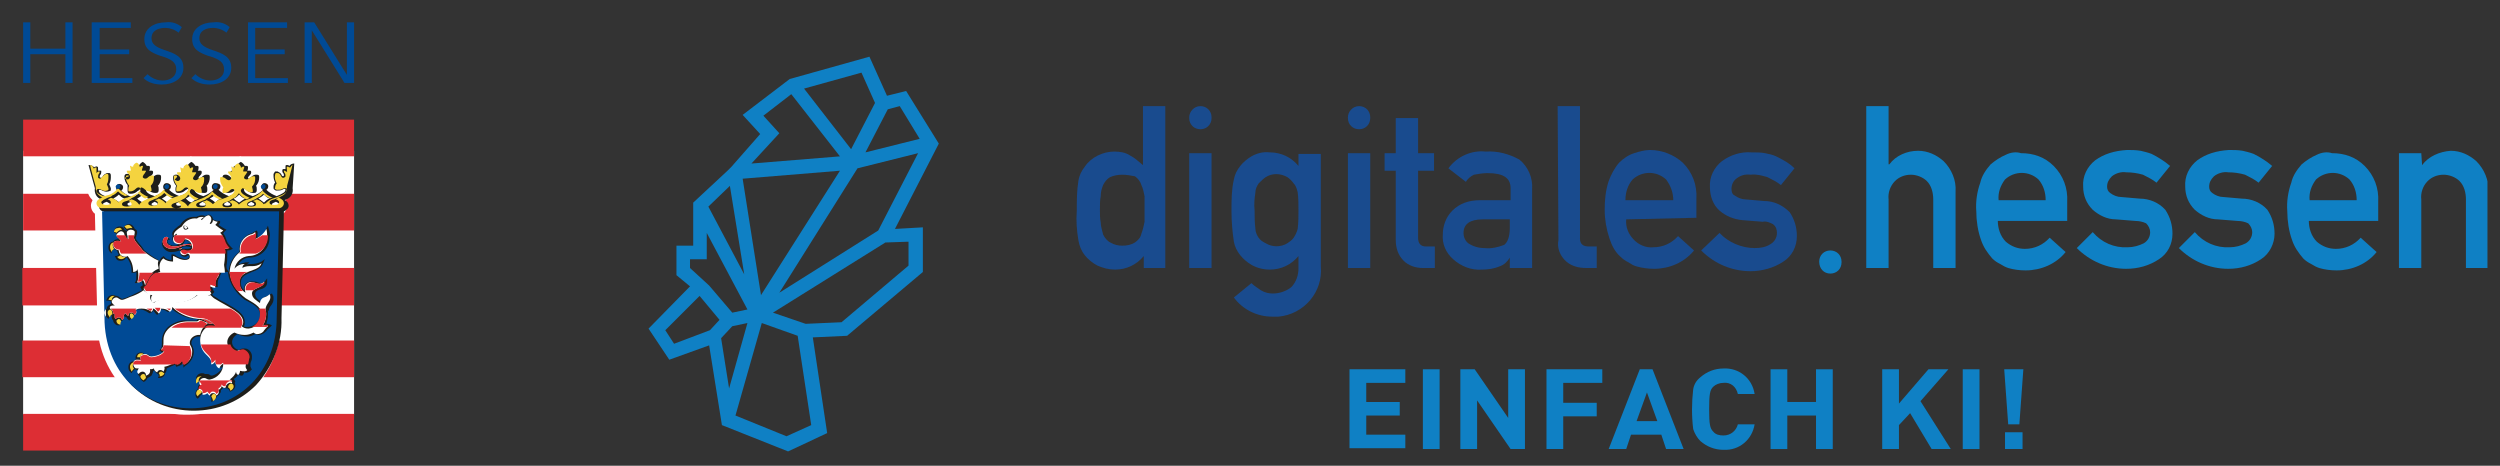 <?xml version="1.0" encoding="utf-8"?>
<!-- Generator: Adobe Illustrator 26.5.0, SVG Export Plug-In . SVG Version: 6.00 Build 0)  -->
<svg version="1.1" id="Ebene_1" xmlns="http://www.w3.org/2000/svg" xmlns:xlink="http://www.w3.org/1999/xlink" x="0px" y="0px"
	 viewBox="0 0 313.5 58.4" style="enable-background:new 0 0 313.5 58.4;" xml:space="preserve">
<rect x="0" y="0" width="313.5" height="58.4" fill="#333333" stroke="none"/>
<style type="text/css">
	.st0{clip-path:url(#SVGID_00000161625078751236414660000011402290351226225851_);}
	.st1{fill:#0F80C4;}
	.st2{fill:#194B8E;}
	.st3{fill:#FFFFFF;}
	.st4{fill:#DD2E34;}
	.st5{clip-path:url(#SVGID_00000114070412749470877160000002414684792599865249_);}
	.st6{fill:#1D1E1B;}
	.st7{fill:#004A95;}
	.st8{fill:#F4D33F;}
</style>
<g id="Gruppe_1232" transform="translate(78.428 4.408)">
	<g>
		<defs>
			<rect id="SVGID_1_" x="2.8" y="2.7" width="230.7" height="49.5"/>
		</defs>
		<clipPath id="SVGID_00000032646459997063581210000012885243655297759922_">
			<use xlink:href="#SVGID_1_"  style="overflow:visible;"/>
		</clipPath>
		
			<g id="Gruppe_1231" transform="translate(0)" style="clip-path:url(#SVGID_00000032646459997063581210000012885243655297759922_);">
			<path id="Pfad_8" class="st1" d="M149.7,28.4L149.7,28.4c0,0.9,0.6,1.5,1.4,1.5c0.8,0,1.4-0.6,1.4-1.4v-0.1
				c0-0.8-0.6-1.4-1.4-1.4C150.3,27,149.7,27.6,149.7,28.4"/>
			<path id="Pfad_9" class="st1" d="M155.6,8.9L155.6,8.9l0,20.3h2.8v-8.6c-0.1-0.8,0.2-1.7,0.8-2.3c0.5-0.5,1.2-0.8,2-0.8
				c0.7,0,1.5,0.3,2,0.8c0.6,0.6,0.8,1.5,0.8,2.3v8.6h2.8v-9.6c0.1-1.4-0.5-2.8-1.5-3.8c-0.9-0.8-2-1.3-3.2-1.3
				c-1.4,0-2.8,0.6-3.6,1.7h-0.1V8.9H155.6z"/>
			<path id="Pfad_10" class="st1" d="M173,18.1c1.2-1.1,3-1.1,4.2,0c0.6,0.7,0.9,1.6,0.9,2.6h-5.9C172.1,19.8,172.4,18.9,173,18.1
				 M173.1,15c-0.7,0.3-1.3,0.7-1.9,1.2c-0.6,0.7-1.1,1.4-1.3,2.3c-0.4,1.1-0.6,2.4-0.5,3.6c0,1.2,0.2,2.5,0.6,3.6
				c0.3,0.9,0.8,1.6,1.4,2.3c0.3,0.3,0.6,0.5,1,0.7c0.3,0.2,0.7,0.4,1,0.5c0.7,0.2,1.4,0.3,2.2,0.3c1.9,0,3.8-0.8,5-2.3l-2-1.8
				c-0.8,0.9-1.9,1.4-3.1,1.4c-0.9,0-1.7-0.3-2.4-0.9c-0.7-0.7-1-1.7-1-2.6h8.7v-2.4c0.1-1.7-0.5-3.3-1.7-4.5
				c-1.1-1.1-2.5-1.6-4.1-1.6C174.4,14.6,173.7,14.7,173.1,15"/>
			<path id="Pfad_11" class="st1" d="M184.3,15.7c-1,0.8-1.6,2-1.5,3.3c0,1.1,0.4,2.1,1.2,2.9c0.8,0.7,1.8,1.2,2.9,1.2l2.5,0.2
				c0.4,0,0.9,0.1,1.3,0.3c0.3,0.3,0.5,0.7,0.5,1.1c0,0.6-0.3,1.1-0.8,1.4c-0.6,0.3-1.3,0.5-2,0.5c-1.7,0.1-3.3-0.6-4.4-1.9l-2,2
				c1.6,1.6,3.8,2.6,6.2,2.6c1.5,0,2.9-0.4,4.1-1.2c1.1-0.7,1.7-1.9,1.7-3.2c0-1.1-0.3-2.1-0.9-3c-0.8-0.9-2-1.4-3.2-1.4l-2.3-0.2
				c-0.5,0-1-0.2-1.4-0.5c-0.3-0.2-0.4-0.5-0.4-0.8c0-0.5,0.2-0.9,0.6-1.3c0.5-0.4,1.2-0.6,1.8-0.5c0.7,0,1.4,0.1,2.1,0.3
				c0.6,0.3,1.2,0.6,1.7,1l1.7-2.1c-0.7-0.6-1.5-1.1-2.3-1.5c-0.5-0.2-1-0.3-1.4-0.4c-0.6-0.1-1.2-0.1-1.7-0.1
				C186.7,14.5,185.4,14.9,184.3,15.7"/>
			<path id="Pfad_12" class="st1" d="M197.1,15.7c-1,0.8-1.6,2-1.5,3.3c0,1.1,0.4,2.1,1.2,2.9c0.8,0.7,1.8,1.2,2.9,1.2l2.5,0.2
				c0.4,0,0.9,0.1,1.3,0.3c0.3,0.3,0.5,0.7,0.5,1.1c0,0.6-0.3,1.1-0.8,1.4c-0.6,0.3-1.3,0.5-2,0.5c-1.7,0.1-3.3-0.6-4.4-1.9l-2,2
				c1.6,1.6,3.8,2.6,6.2,2.6c1.5,0,2.9-0.4,4.1-1.2c1.1-0.7,1.7-2,1.7-3.2c0-1.1-0.3-2.1-0.9-3c-0.8-0.9-2-1.4-3.2-1.4l-2.3-0.2
				c-0.5,0-1-0.2-1.4-0.5c-0.3-0.2-0.4-0.5-0.4-0.8c0-0.5,0.2-0.9,0.6-1.3c0.5-0.4,1.2-0.6,1.8-0.5c0.7,0,1.4,0.1,2.1,0.3
				c0.6,0.3,1.2,0.6,1.7,1l1.7-2.1c-0.7-0.6-1.5-1.1-2.3-1.5c-0.5-0.2-1-0.3-1.4-0.4c-0.6-0.1-1.2-0.1-1.7-0.1
				C199.5,14.5,198.2,14.9,197.1,15.7"/>
			<path id="Pfad_13" class="st1" d="M212,18.1c1.2-1.1,3-1.1,4.2,0c0.6,0.7,0.9,1.6,0.9,2.6h-5.9C211.1,19.8,211.4,18.9,212,18.1
				 M212.1,15c-0.7,0.3-1.3,0.7-1.9,1.2c-0.6,0.7-1.1,1.4-1.3,2.3c-0.4,1.1-0.6,2.4-0.5,3.6c0,1.2,0.2,2.5,0.6,3.6
				c0.3,0.9,0.8,1.6,1.4,2.3c0.3,0.3,0.6,0.5,1,0.7c0.3,0.2,0.7,0.4,1,0.5c0.7,0.2,1.4,0.3,2.2,0.3c1.9,0,3.8-0.8,5-2.3l-2-1.8
				c-0.8,0.9-1.9,1.4-3.1,1.4c-0.9,0-1.7-0.3-2.4-0.9c-0.7-0.7-1-1.7-1-2.6h8.7v-2.4c0.1-1.7-0.5-3.3-1.7-4.5
				c-1.1-1.1-2.5-1.6-4.1-1.6C213.4,14.6,212.7,14.7,212.1,15"/>
			<path id="Pfad_14" class="st1" d="M225.3,16.3L225.3,16.3l-0.1-1.5h-2.8v14.4h2.8v-8.6c-0.1-0.8,0.2-1.7,0.8-2.3
				c0.5-0.5,1.2-0.8,2-0.8c0.7,0,1.5,0.3,2,0.8c0.6,0.6,0.8,1.5,0.8,2.3v8.6h2.8v-9.6c0.1-1.4-0.5-2.8-1.5-3.8
				c-0.9-0.8-2-1.3-3.2-1.3C227.5,14.6,226.1,15.2,225.3,16.3"/>
			<path id="Pfad_15" class="st2" d="M65,27.7c-0.9,1.1-2.2,1.7-3.6,1.7c-0.8,0-1.5-0.2-2.2-0.5c-0.6-0.3-1.2-0.8-1.6-1.3
				c-0.4-0.5-0.7-1.2-0.8-1.9c-0.2-1.2-0.3-2.4-0.2-3.7c0-1.2,0-2.5,0.2-3.7c0.1-0.7,0.4-1.3,0.8-1.8c0.8-1.2,2.3-1.9,3.7-1.9
				c0.7,0,1.4,0.1,2,0.5c0.6,0.3,1.1,0.8,1.6,1.2V8.9h2.8v20.3H65V27.7z M62.3,17.5c-0.5,0-1.1,0.1-1.5,0.3c-0.4,0.2-0.7,0.6-0.9,1
				c-0.2,0.5-0.3,0.9-0.3,1.4c-0.1,0.5-0.1,1.1-0.1,1.7c0,0.5,0,1.1,0.1,1.6c0,0.5,0.2,1,0.3,1.5c0.2,0.4,0.5,0.8,0.9,1
				c0.5,0.3,1,0.4,1.5,0.4c0.6,0,1.1-0.1,1.6-0.4c0.4-0.3,0.7-0.6,0.8-1.1c0.2-0.5,0.3-1,0.4-1.5c0-0.5,0-1.1,0-1.6
				c0-0.6,0-1.1,0-1.6c-0.1-0.5-0.2-1-0.4-1.4c-0.1-0.4-0.4-0.8-0.8-1.1C63.4,17.6,62.8,17.5,62.3,17.5"/>
			<path id="Pfad_16" class="st2" d="M72.1,8.9L72.1,8.9c0.8,0,1.4,0.6,1.4,1.4v0.1c0,0.8-0.6,1.4-1.4,1.4s-1.4-0.6-1.4-1.4v-0.1
				C70.7,9.6,71.3,8.9,72.1,8.9 M70.7,14.8h2.8v14.4h-2.8V14.8z"/>
			<path id="Pfad_17" class="st2" d="M84.4,27.7c-0.9,1.1-2.2,1.7-3.6,1.7c-0.8,0-1.6-0.2-2.3-0.6c-0.5-0.3-1-0.7-1.4-1.2
				c-0.4-0.5-0.7-1.1-0.8-1.7c-0.2-1.3-0.3-2.6-0.3-3.9c0-1.3,0-2.6,0.3-3.9c0.1-0.6,0.4-1.2,0.8-1.7c0.4-0.5,0.9-0.9,1.4-1.2
				c0.7-0.4,1.5-0.6,2.3-0.5c1.4,0,2.7,0.6,3.6,1.7v-1.5h2.8v14.1c0.3,3.2-2.1,6-5.3,6.3c-0.3,0-0.5,0-0.8,0c-1.9,0-3.7-0.9-4.8-2.4
				l2.2-1.8c0.4,0.4,0.8,0.6,1.2,0.9c0.5,0.3,1,0.4,1.5,0.4c0.8,0,1.7-0.3,2.3-0.8c0.6-0.6,0.9-1.5,0.9-2.3L84.4,27.7z M78.9,22
				c0,0.8,0,1.5,0.1,2.3c0,0.4,0.2,0.8,0.4,1.1c0.2,0.3,0.5,0.5,0.9,0.7c0.8,0.5,1.9,0.5,2.7,0c0.3-0.2,0.6-0.4,0.8-0.7
				c0.2-0.3,0.4-0.7,0.5-1.1c0.1-0.8,0.1-1.5,0.1-2.3c0-0.8,0-1.6-0.1-2.3c-0.1-0.4-0.2-0.8-0.5-1.1c-0.2-0.3-0.5-0.6-0.8-0.8
				c-0.9-0.5-1.9-0.5-2.7,0c-0.3,0.2-0.6,0.5-0.9,0.8c-0.2,0.3-0.4,0.7-0.4,1.1C78.9,20.4,78.8,21.2,78.9,22"/>
			<path id="Pfad_18" class="st2" d="M92,8.9L92,8.9c0.8,0,1.4,0.6,1.4,1.4v0.1c0,0.8-0.6,1.4-1.4,1.4s-1.4-0.6-1.4-1.4v-0.1
				C90.6,9.6,91.2,8.9,92,8.9 M90.6,14.8h2.8v14.4h-2.8L90.6,14.8z"/>
			<path id="Pfad_19" class="st2" d="M96.6,10.4h2.8v4.4h2V17h-2v8.4c0,0.7,0.3,1.1,1,1.1h1.1v2.7H100c-0.9,0-1.8-0.3-2.4-0.9
				c-0.7-0.7-1-1.6-1-2.6V17h-1.4v-2.2h1.4L96.6,10.4z"/>
			<path id="Pfad_20" class="st2" d="M110.9,27.9L110.9,27.9c-0.3,0.5-0.7,0.9-1.3,1.1c-0.7,0.3-1.5,0.4-2.2,0.4
				c-1.3,0.1-2.6-0.4-3.6-1.3c-0.9-0.8-1.4-1.9-1.3-3.1c0-1.1,0.4-2.2,1.2-3c0.9-0.9,2.1-1.3,3.4-1.3h3.9v-1.5
				c0-1.3-0.9-1.9-2.9-1.9c-0.6,0-1.1,0.1-1.7,0.2c-0.4,0.2-0.8,0.5-1,0.9l-2.2-1.7c1.1-1.5,2.9-2.3,4.7-2.1c1.5-0.1,2.9,0.3,4.2,1
				c1.1,0.9,1.7,2.3,1.6,3.7v9.9h-2.8L110.9,27.9z M110.9,23.1h-3.4c-1.6,0-2.4,0.6-2.4,1.7c0,0.5,0.2,1,0.6,1.3
				c0.6,0.4,1.3,0.6,2,0.6c0.9,0.1,1.7-0.1,2.5-0.4c0.4-0.3,0.7-1,0.7-2.1L110.9,23.1z"/>
			<path id="Pfad_21" class="st2" d="M116.9,8.9h2.8v16.6c0,0.7,0.4,1,1.1,1h1v2.7h-1.3c-0.9,0-1.8-0.2-2.5-0.8
				c-0.8-0.7-1.2-1.7-1-2.7L116.9,8.9z"/>
			<path id="Pfad_22" class="st2" d="M125.5,23.1c-0.1,1,0.3,1.9,1,2.6c0.6,0.6,1.5,1,2.4,0.9c1.2,0,2.3-0.5,3.1-1.4l2,1.8
				c-1.2,1.5-3.1,2.3-5,2.3c-0.7,0-1.5-0.1-2.2-0.3c-0.4-0.1-0.7-0.3-1-0.5c-0.4-0.2-0.7-0.4-1-0.7c-0.7-0.6-1.1-1.4-1.4-2.3
				c-0.4-1.2-0.6-2.4-0.6-3.6c0-1.2,0.1-2.4,0.5-3.6c0.3-0.8,0.7-1.6,1.3-2.3c0.5-0.5,1.2-1,1.9-1.2c0.6-0.2,1.3-0.4,2-0.4
				c1.5,0,3,0.6,4.1,1.6c1.2,1.2,1.8,2.8,1.7,4.5v2.4L125.5,23.1z M131.4,20.7c0-0.9-0.3-1.8-0.9-2.6c-1.2-1.1-3-1.1-4.2,0
				c-0.6,0.7-0.9,1.6-0.9,2.6L131.4,20.7z"/>
			<path id="Pfad_23" class="st2" d="M137.2,24.8c1.1,1.2,2.8,1.9,4.4,1.9c0.7,0,1.4-0.1,2-0.5c0.5-0.3,0.8-0.8,0.8-1.4
				c0-0.4-0.1-0.8-0.5-1.1c-0.4-0.2-0.8-0.4-1.3-0.3l-2.5-0.2c-1.1-0.1-2.1-0.5-2.9-1.2c-0.8-0.7-1.2-1.8-1.2-2.9
				c-0.1-1.3,0.5-2.5,1.5-3.3c1.1-0.8,2.4-1.2,3.7-1.1c0.6,0,1.2,0,1.7,0.1c0.5,0.1,1,0.2,1.4,0.4c0.8,0.4,1.6,0.8,2.3,1.5l-1.7,2.1
				c-0.5-0.4-1.1-0.7-1.7-1c-0.7-0.2-1.4-0.4-2.1-0.3c-0.7-0.1-1.3,0.1-1.8,0.5c-0.4,0.3-0.6,0.8-0.6,1.3c0,0.3,0.1,0.7,0.4,0.8
				c0.4,0.3,0.9,0.5,1.4,0.5l2.3,0.2c1.2,0,2.3,0.5,3.2,1.4c0.6,0.9,0.9,1.9,0.9,3c0,1.3-0.6,2.5-1.7,3.2c-1.2,0.8-2.7,1.2-4.1,1.2
				c-2.3,0-4.5-0.9-6.2-2.6L137.2,24.8z"/>
			<path id="Pfad_24" class="st1" d="M12,38l1.4-1.5l1.9-0.4L13,44.3L12,38z M13.8,47.7l3.3-11.6l4.5,1.6l1.7,11.2l-3.1,1.4
				L13.8,47.7z M5,37l4.3-4.3l2.5,3l-1.2,1.3l-4.5,1.7L5,37z M18.5,34.8L32.6,26l2.9-0.1v3L27.1,36l-4.5,0.2L18.5,34.8z M10.5,31.4
				l-2.4-2.2v-1.1h2.1v-3.3l5.1,9.6l-1.9,0.4L10.5,31.4z M10.4,21.5l2.7-2.6L14.9,30L10.4,21.5z M14.7,18l12.2-1L17,32.6L14.7,18z
				 M29.1,16.7l7.6-1.9l-5,9.7l-12.4,7.8L29.1,16.7z M32.9,9.3l1.5-0.4l2.5,4.1l-6.8,1.7L32.9,9.3z M19.3,12.3l-2-2.2l3.5-2.7
				l6.1,7.8l-11.1,0.9L19.3,12.3z M22.4,6.7l7.2-2l1.7,3.8l-3,5.8L22.4,6.7z M20.6,5.5L14.7,10l2.2,2.4l-3.6,4.1l-0.5,0.5L8.5,21
				v5.4H6.4v3.7l1.7,1.4l-5.2,5.3l2.6,3.9l5-1.8l1.6,10l8.3,3.3l4.9-2.3l-1.8-12l4.3-0.2l9.5-8v-5.6l-3.5,0.2l5.5-10.7l-4.1-6.6
				l-2.4,0.6l-2.2-4.9L20.6,5.5z"/>
			<path id="Pfad_25" class="st1" d="M90.8,51.9v-10h7v1.7h-4.9V46h4.2v1.7h-4.2v2.4h4.9v1.7H90.8z"/>
			<rect id="Rechteck_1198" x="100" y="41.9" class="st1" width="2.1" height="10"/>
			<path id="Pfad_26" class="st1" d="M111,51.9l-4.2-6.1v6.1h-2.1v-10h1.8l4.2,6.1v-6.1h2.1v10H111z"/>
			<path id="Pfad_27" class="st1" d="M117.6,43.6v2.5h4.2v1.7h-4.2v4.1h-2.1v-10h7v1.7L117.6,43.6z"/>
			<path id="Pfad_28" class="st1" d="M130.5,51.9l-0.6-1.8h-3.8l-0.6,1.8h-2.2l3.9-10h1.6l3.9,10H130.5z M128.1,44.8l-1.3,3.6h2.6
				L128.1,44.8z"/>
			<path id="Pfad_29" class="st1" d="M137.7,52c-1.1,0-2.1-0.4-2.9-1.1c-0.4-0.4-0.7-0.9-0.9-1.5c-0.2-1.6-0.2-3.3,0-5
				c0.1-0.6,0.4-1.1,0.9-1.5c0.8-0.7,1.8-1.1,2.9-1.1c1.9-0.1,3.6,1.2,3.9,3.2h-2.1c-0.2-0.9-0.9-1.5-1.8-1.4c-0.5,0-1,0.2-1.3,0.5
				c-0.4,0.4-0.5,0.9-0.5,2.8s0.1,2.4,0.5,2.8c0.3,0.4,0.8,0.5,1.3,0.5c0.9,0,1.6-0.6,1.8-1.4h2.1C141.3,50.7,139.7,52.1,137.7,52"
				/>
			<path id="Pfad_30" class="st1" d="M149.3,51.9v-4.2h-3.6v4.2h-2.1v-10h2.1V46h3.6v-4.1h2.1v10H149.3z"/>
			<path id="Pfad_31" class="st1" d="M163.8,51.9l-2.7-4.5l-1.4,1.5v3h-2.1v-10h2.1v4.3l3.7-4.3h2.5l-3.5,4l3.8,6L163.8,51.9z"/>
			<rect id="Rechteck_1199" x="167.7" y="41.9" class="st1" width="2.1" height="10"/>
			<path id="Pfad_32" class="st1" d="M174.8,48.8h-1.4l-0.5-6.9h2.4L174.8,48.8z M173,49.8h2.2v2.1H173V49.8z"/>
		</g>
	</g>
</g>
<g id="Gruppe_1238">
	<rect id="Rechteck_1207" x="2.9" y="18.9" class="st3" width="41.5" height="33.1"/>
	<rect id="Rechteck_1208" x="2.9" y="15" class="st4" width="41.5" height="4.6"/>
	<rect id="Rechteck_1209" x="2.9" y="24.3" class="st4" width="41.5" height="4.6"/>
	<rect id="Rechteck_1210" x="2.8" y="33.6" class="st4" width="41.6" height="4.7"/>
	<rect id="Rechteck_1211" x="2.8" y="42.7" class="st4" width="41.6" height="4.6"/>
	<rect id="Rechteck_1212" x="2.9" y="51.9" class="st4" width="41.5" height="4.6"/>
	<g id="Gruppe_1237" transform="translate(0 0)">
		<g>
			<defs>
				<rect id="SVGID_00000143606049097622629910000011353846286179790258_" x="2.8" y="2.7" width="41.6" height="53.9"/>
			</defs>
			<clipPath id="SVGID_00000167356312570542068170000005054226524331575731_">
				<use xlink:href="#SVGID_00000143606049097622629910000011353846286179790258_"  style="overflow:visible;"/>
			</clipPath>
			<g id="Gruppe_1236" style="clip-path:url(#SVGID_00000167356312570542068170000005054226524331575731_);">
				<path id="Pfad_97" class="st3" d="M23.8,19.8c-0.2,0.1-0.4,0.2-0.6,0.4c-0.2,0-0.4,0.1-0.5,0.3c-0.1,0.1-0.1,0.3-0.1,0.4v0
					c-0.2,0.1-0.3,0.3-0.3,0.5c-0.1,0-0.1,0-0.2,0c-0.4,0-0.8,0.3-0.9,0.7c0,0.1,0,0.1,0,0.2c0,0.1,0,0.1,0,0.2
					c-0.1,0-0.2-0.1-0.3-0.1c-0.1,0-0.2,0-0.3,0.1c0-0.1,0-0.1,0-0.2c0.1-0.4-0.2-0.8-0.6-0.9c-0.1,0-0.1,0-0.2,0
					c-0.1,0-0.1,0-0.2,0c0-0.2-0.1-0.4-0.3-0.5v0c0-0.1,0-0.3-0.1-0.4c-0.1-0.2-0.3-0.3-0.5-0.3c-0.1-0.2-0.4-0.3-0.6-0.4l-0.2-0.1
					l-0.2,0.1c-0.2,0.1-0.4,0.2-0.6,0.4c-0.2,0-0.4,0.1-0.5,0.3c-0.1,0.1-0.1,0.3-0.1,0.4v0c-0.2,0.1-0.3,0.3-0.3,0.5
					c-0.1,0-0.1,0-0.2,0c-0.4,0-0.8,0.3-0.9,0.7c0,0.1,0,0.1,0,0.2c0,0.1,0,0.1,0,0.2c-0.1,0-0.2-0.1-0.3-0.1
					c-0.3,0-0.5,0.1-0.7,0.3c0-0.2,0.1-0.4,0.1-0.6c0-0.1,0-0.3-0.1-0.4c0-0.3-0.2-0.5-0.4-0.6c-0.2-0.1-0.4-0.1-0.7,0
					c-0.1,0-0.1,0-0.2,0.1c-0.1-0.1-0.2-0.3-0.3-0.3c0,0-0.1,0-0.1-0.1c0-0.2-0.1-0.3-0.2-0.4c-0.2-0.1-0.4-0.2-0.6-0.1
					c-0.2-0.2-0.5-0.3-0.8-0.2l-0.7,0.1c0,0,0.9,3.3,0.9,3.4c-0.1,0.6,0.2,1.1,0.6,1.5c-0.1,0.2-0.2,0.4-0.2,0.7
					c0,0.4,0.2,0.8,0.5,1c0,0.6,0.3,13.1,0.3,13.1v0c-0.1,3.3,1.1,6.4,3.3,8.8c2.2,2.2,5.1,3.4,8.2,3.3c3.1,0,6-1.2,8.2-3.3
					c2.2-2.4,3.4-5.5,3.3-8.8v0c0,0,0.3-12.5,0.3-13.1c0.3-0.2,0.5-0.6,0.5-1c0-0.2-0.1-0.5-0.2-0.7c0.4-0.4,0.7-0.9,0.6-1.5
					c0-0.1,0.9-3.4,0.9-3.4L37,20c-0.3,0-0.6,0.1-0.8,0.2c-0.2,0-0.4,0-0.6,0.1c-0.1,0.1-0.2,0.2-0.2,0.4c0,0-0.1,0-0.1,0.1
					c-0.1,0.1-0.2,0.2-0.3,0.3c-0.1,0-0.1,0-0.2-0.1c-0.2-0.1-0.5-0.1-0.7,0c-0.2,0.1-0.3,0.4-0.4,0.6c0,0.1-0.1,0.3-0.1,0.4
					c0,0.2,0,0.4,0.1,0.6c-0.2-0.2-0.5-0.4-0.8-0.4c-0.1,0-0.2,0-0.3,0.1c0-0.1,0-0.1,0-0.2c0.1-0.4-0.2-0.8-0.6-0.9
					c-0.1,0-0.1,0-0.2,0c-0.1,0-0.1,0-0.2,0c0-0.2-0.1-0.4-0.3-0.5v0c0-0.1,0-0.3-0.1-0.4c-0.1-0.2-0.3-0.3-0.5-0.3
					c-0.1-0.2-0.4-0.3-0.6-0.4L30,19.7l-0.2,0.1c-0.2,0.1-0.4,0.2-0.6,0.4c-0.2,0-0.4,0.1-0.5,0.3c-0.1,0.1-0.1,0.3-0.1,0.4v0
					c-0.2,0.1-0.3,0.3-0.3,0.5c-0.1,0-0.1,0-0.2,0c-0.4,0-0.8,0.3-0.9,0.7c0,0.1,0,0.1,0,0.2c0,0.1,0,0.1,0,0.2
					c-0.1,0-0.2-0.1-0.3-0.1c-0.1,0-0.2,0-0.3,0c0-0.1,0-0.1,0-0.2c0.1-0.4-0.2-0.8-0.6-0.9c-0.1,0-0.1,0-0.2,0c-0.1,0-0.1,0-0.2,0
					c0-0.2-0.1-0.4-0.3-0.5v0c0-0.1,0-0.3-0.1-0.4c-0.1-0.2-0.3-0.3-0.5-0.3c-0.1-0.2-0.4-0.3-0.6-0.4l-0.2-0.1L23.8,19.8z"/>
				<path id="Pfad_98" class="st6" d="M13.4,25.3c0.1,0.1,0.4,0.2,0.4,0.3c0,0.1-0.1,0.2-0.5,0.2c-0.3,0-0.4-0.1-0.4-0.2
					S13.1,25.4,13.4,25.3 M14.2,24.9c0.2-0.1,0.5-0.3,0.7-0.5c0.2,0.2,0.4,0.4,0.7,0.5l0.1,0c-0.3,0.1-0.5,0.3-0.7,0.5
					C14.7,25.2,14.4,25,14.2,24.9L14.2,24.9 M16.4,25.3c0.2,0.1,0.4,0.2,0.4,0.3c0,0.1,0,0.2-0.4,0.2c-0.4,0-0.4-0.1-0.4-0.2
					C15.9,25.5,16.2,25.4,16.4,25.3 M17.2,24.9c0.2-0.1,0.5-0.3,0.7-0.5c0.2,0.2,0.4,0.4,0.7,0.5l0.1,0c-0.3,0.1-0.5,0.3-0.8,0.5
					C17.7,25.3,17.4,25.1,17.2,24.9C17.2,24.9,17.2,24.9,17.2,24.9 M19.4,25.3c0.2,0.1,0.4,0.2,0.4,0.3c0,0,0,0.2-0.4,0.2
					S19,25.6,19,25.6C19,25.5,19.2,25.4,19.4,25.3 M20.3,24.9c0.2-0.1,0.5-0.3,0.7-0.5c0.2,0.2,0.4,0.4,0.7,0.5l0,0
					c-0.3,0.1-0.5,0.3-0.7,0.5C20.7,25.2,20.5,25,20.3,24.9C20.2,24.9,20.3,24.9,20.3,24.9 M22.5,25.3c0.2,0.1,0.4,0.2,0.4,0.3
					c0,0.1-0.2,0.2-0.4,0.2s-0.4,0-0.4-0.2C22,25.5,22.3,25.4,22.5,25.3 M23.3,24.9c0.2-0.1,0.5-0.3,0.7-0.5
					c0.2,0.2,0.4,0.4,0.7,0.5l0.1,0c-0.3,0.1-0.5,0.3-0.8,0.5C23.7,25.3,23.5,25.1,23.3,24.9C23.2,24.9,23.3,24.9,23.3,24.9
					 M25.4,25.3c0.2,0.1,0.4,0.2,0.4,0.3c0,0.1,0,0.2-0.4,0.2S25,25.7,25,25.6C25,25.5,25.3,25.4,25.4,25.3 M26.3,24.9
					c0.2-0.1,0.5-0.3,0.7-0.5c0.2,0.2,0.4,0.4,0.7,0.5l0,0c-0.3,0.1-0.5,0.3-0.7,0.5C26.8,25.2,26.5,25,26.3,24.9L26.3,24.9
					 M28.5,25.3c0.2,0.1,0.4,0.2,0.4,0.3c0,0.1-0.1,0.2-0.4,0.2s-0.4-0.1-0.4-0.2C28.1,25.5,28.3,25.4,28.5,25.3 M29.3,24.9
					c0.3-0.1,0.5-0.3,0.7-0.5c0.2,0.2,0.4,0.4,0.7,0.5l0.1,0c-0.3,0.1-0.5,0.3-0.8,0.5C29.8,25.3,29.5,25.1,29.3,24.9
					C29.3,24.9,29.3,24.9,29.3,24.9 M31.5,25.3c0.2,0.1,0.4,0.2,0.4,0.3c0,0,0,0.2-0.4,0.2s-0.4-0.1-0.4-0.2
					C31.1,25.5,31.4,25.4,31.5,25.3 M32.4,24.9c0.2-0.1,0.5-0.3,0.7-0.5c0.2,0.2,0.4,0.4,0.7,0.5l0,0c-0.3,0.1-0.5,0.3-0.7,0.5
					C32.8,25.2,32.6,25,32.4,24.9C32.3,24.9,32.4,24.9,32.4,24.9 M34.6,25.3c0.2,0.1,0.4,0.2,0.4,0.3c0,0.1,0,0.2-0.4,0.2
					c-0.2,0-0.5,0-0.5-0.2C34.1,25.5,34.4,25.4,34.6,25.3 M36.9,20.5c-0.2,0-0.5,0.1-0.6,0.3c-0.1,0-0.1-0.1-0.2-0.1
					c-0.1,0-0.2,0-0.2,0c-0.1,0-0.1,0.1-0.1,0.3c0,0.1,0,0.1,0,0.2c0,0-0.1,0-0.1,0c-0.1,0-0.1,0-0.2,0c0,0-0.1,0.1-0.1,0.1
					c0,0.2,0,0.3,0.1,0.4c0.1,0.1,0.1,0.2,0.1,0.3c0,0.1-0.1,0.1-0.1,0.1c0,0,0,0,0,0c-0.1,0-0.2-0.1-0.2-0.2l0,0
					c-0.1-0.2-0.3-0.3-0.5-0.4c-0.1,0-0.2,0-0.3,0c-0.1,0.1-0.1,0.2-0.2,0.3c0,0.1,0,0.2,0,0.3c0,0.3,0.1,0.6,0.2,0.8
					c-0.1,0.1-0.2,0.3-0.2,0.5c0,0.1,0,0.1,0,0.2c0,0.1,0.1,0.2,0.3,0.3c0.3,0,0.6,0,0.8-0.1c0.1-0.1,0.2-0.1,0.3-0.1
					c0.1,0,0.1,0,0.1,0.1c0,0.3-0.4,0.5-1.1,0.8c-0.5-0.2-0.9-0.4-1.3-0.8c0.2-0.1,0.3-0.4,0.2-0.6c-0.1-0.2-0.4-0.3-0.6-0.2
					c-0.2,0.1-0.3,0.4-0.2,0.6c0,0.1,0.1,0.2,0.2,0.2c-0.4,0.4-0.8,0.6-1.3,0.8c-0.7-0.2-1.1-0.5-1.1-0.8c0-0.1,0-0.1,0.1-0.1
					c0,0,0,0,0,0c0.1,0,0.2,0.1,0.3,0.2c0.2,0.2,0.5,0.3,0.8,0.3c0.3,0,0.4-0.1,0.4-0.4c0-0.2,0-0.4-0.1-0.5c0.3-0.3,0.4-0.7,0.4-1
					c0-0.3,0-0.4-0.4-0.4c-0.2,0-0.4,0.1-0.6,0.3l0,0c-0.1,0.1-0.2,0.1-0.3,0.2c-0.1,0-0.1,0-0.1-0.1c0,0,0,0,0,0
					c0-0.1,0.1-0.2,0.2-0.3c0.1-0.1,0.2-0.2,0.2-0.4c0-0.2-0.1-0.2-0.3-0.2c0,0-0.1,0-0.2,0c0.1-0.1,0.1-0.3,0.1-0.4
					c0,0,0-0.1,0-0.1c-0.1-0.1-0.1-0.1-0.2-0.1c-0.1,0-0.1,0-0.2,0c-0.1-0.2-0.3-0.4-0.5-0.5l0,0l0,0c-0.2,0.1-0.4,0.3-0.5,0.5
					c-0.1,0-0.1,0-0.2,0c-0.1,0-0.1,0-0.2,0.1c0,0,0,0.1,0,0.1c0,0.1,0,0.3,0.1,0.4c-0.1,0-0.1,0-0.2,0c-0.1,0-0.3,0-0.3,0.2
					c0,0.2,0.1,0.3,0.2,0.4c0.1,0.1,0.1,0.2,0.2,0.3c0,0.1,0,0.1-0.1,0.1c0,0,0,0,0,0c-0.1,0-0.2-0.1-0.3-0.2l0,0
					c-0.2-0.2-0.4-0.3-0.6-0.3c-0.3,0-0.4,0.1-0.4,0.4c0,0.4,0.2,0.8,0.4,1c-0.1,0.2-0.1,0.3-0.1,0.5c0,0.3,0.1,0.4,0.4,0.4
					c0.3,0,0.6-0.1,0.8-0.3c0.1-0.1,0.2-0.1,0.3-0.2c0.1,0,0.1,0,0.1,0.1c0,0,0,0,0,0c0,0.3-0.4,0.6-1.1,0.8
					c-0.5-0.2-0.9-0.4-1.3-0.8c0.2-0.1,0.3-0.4,0.2-0.6S27,22.9,26.8,23s-0.3,0.4-0.2,0.6c0,0.1,0.1,0.2,0.2,0.2
					c-0.4,0.4-0.8,0.6-1.3,0.8c-0.7-0.2-1.1-0.5-1.1-0.8c0-0.1,0-0.1,0.1-0.1c0,0,0,0,0,0c0.1,0,0.2,0.1,0.3,0.2
					c0.2,0.2,0.5,0.3,0.8,0.3c0.3,0,0.4-0.1,0.4-0.4c0-0.2,0-0.4-0.1-0.5c0.3-0.3,0.4-0.7,0.4-1c0-0.3,0-0.4-0.4-0.4
					c-0.2,0-0.4,0.1-0.6,0.3l0,0c-0.1,0.1-0.2,0.1-0.3,0.2c-0.1,0-0.1,0-0.1-0.1c0,0,0,0,0,0c0-0.1,0.1-0.2,0.2-0.3
					c0.1-0.1,0.2-0.2,0.2-0.4c0-0.2-0.1-0.2-0.3-0.2c0,0-0.1,0-0.2,0c0.1-0.1,0.1-0.3,0.1-0.4c0,0,0-0.1,0-0.1
					c-0.1-0.1-0.1-0.1-0.2-0.1c-0.1,0-0.1,0-0.2,0c-0.1-0.2-0.3-0.4-0.5-0.5l0,0l0,0c-0.2,0.1-0.4,0.3-0.5,0.5c-0.1,0-0.1,0-0.2,0
					c-0.1,0-0.1,0-0.2,0.1c0,0,0,0.1,0,0.1c0,0.1,0,0.3,0.1,0.4c-0.1,0-0.1,0-0.2,0c-0.1,0-0.3,0-0.3,0.2c0,0.2,0.1,0.3,0.2,0.4
					c0.1,0.1,0.1,0.2,0.2,0.3c0,0.1,0,0.1-0.1,0.1c0,0,0,0,0,0c-0.1,0-0.2-0.1-0.3-0.2l0,0c-0.2-0.2-0.4-0.3-0.6-0.3
					c-0.3,0-0.4,0.1-0.4,0.4c0,0.4,0.2,0.8,0.4,1c-0.1,0.2-0.1,0.3-0.1,0.5c0,0.3,0.1,0.4,0.4,0.4c0.3,0,0.6-0.1,0.8-0.3
					c0.1-0.1,0.2-0.1,0.3-0.2c0.1,0,0.1,0,0.1,0.1c0,0,0,0,0,0c0,0.3-0.4,0.6-1.1,0.8c-0.5-0.2-0.9-0.4-1.3-0.8
					c0.2-0.1,0.3-0.4,0.2-0.6C21.2,23,21,22.9,20.7,23c-0.2,0.1-0.3,0.4-0.2,0.6c0,0.1,0.1,0.2,0.2,0.2c-0.4,0.4-0.8,0.6-1.3,0.8
					c-0.7-0.2-1.1-0.5-1.1-0.8c0-0.1,0-0.1,0.1-0.1c0,0,0,0,0,0c0.1,0,0.2,0.1,0.3,0.2c0.2,0.2,0.5,0.3,0.8,0.3
					c0.3,0,0.4-0.1,0.4-0.4c0-0.2,0-0.4-0.1-0.5c0.3-0.3,0.4-0.7,0.4-1c0-0.3,0-0.4-0.4-0.4c-0.2,0-0.4,0.1-0.6,0.3l0,0
					c-0.1,0.1-0.2,0.1-0.3,0.2c-0.1,0-0.1,0-0.1-0.1c0,0,0,0,0,0c0-0.1,0.1-0.2,0.2-0.3c0.1-0.1,0.2-0.2,0.2-0.4
					c0-0.2-0.1-0.2-0.3-0.2c0,0-0.1,0-0.2,0c0.1-0.1,0.1-0.3,0.1-0.4c0,0,0-0.1,0-0.1c-0.1-0.1-0.1-0.1-0.2-0.1c-0.1,0-0.1,0-0.2,0
					c-0.1-0.2-0.3-0.4-0.5-0.5l0,0l0,0c-0.2,0.1-0.4,0.3-0.5,0.5c-0.1,0-0.1,0-0.2,0c-0.1,0-0.1,0-0.2,0.1c0,0,0,0.1,0,0.1
					c0,0.1,0,0.3,0.1,0.4c-0.1,0-0.1,0-0.2,0c-0.1,0-0.3,0-0.3,0.2c0,0.2,0.1,0.3,0.2,0.4C17,22,17,22.1,17,22.2
					c0,0.1,0,0.1-0.1,0.1c0,0,0,0,0,0c-0.1,0-0.2-0.1-0.3-0.2l0,0c-0.2-0.2-0.4-0.3-0.6-0.3c-0.3,0-0.4,0.1-0.4,0.4
					c0,0.4,0.2,0.8,0.4,1C16,23.5,16,23.7,16,23.9c0,0.3,0.1,0.4,0.4,0.4c0.3,0,0.6-0.1,0.8-0.3c0.1-0.1,0.2-0.1,0.3-0.2
					c0.1,0,0.1,0,0.1,0.1c0,0,0,0,0,0c0,0.3-0.4,0.6-1.1,0.8c-0.5-0.2-0.9-0.4-1.3-0.8c0.2-0.1,0.3-0.4,0.2-0.6
					c-0.1-0.2-0.4-0.3-0.6-0.2s-0.3,0.4-0.2,0.6c0,0.1,0.1,0.2,0.2,0.2c-0.4,0.4-0.8,0.6-1.3,0.8c-0.7-0.2-1.1-0.5-1.1-0.8
					c0-0.1,0-0.1,0.1-0.1c0.1,0,0.2,0,0.3,0.1c0.3,0.1,0.5,0.2,0.8,0.1c0.1,0,0.2-0.1,0.3-0.1c0,0,0-0.1,0-0.1c0-0.1,0-0.1,0-0.2
					c-0.1-0.2-0.1-0.3-0.2-0.5c0.1-0.2,0.2-0.5,0.2-0.8c0-0.1,0-0.2,0-0.3c0-0.2-0.1-0.3-0.2-0.3c-0.1,0-0.2,0-0.3,0
					c-0.2,0.1-0.4,0.2-0.5,0.4l0,0c-0.1,0.1-0.1,0.2-0.2,0.2c-0.1,0-0.1,0-0.2-0.1c0,0,0,0,0,0c0-0.1,0-0.2,0.1-0.3
					c0.1-0.1,0.1-0.3,0.1-0.4c0-0.1,0-0.1-0.1-0.1c-0.1,0-0.1,0-0.2,0c0,0-0.1,0-0.1,0c0-0.1,0-0.2,0-0.2c0-0.2,0-0.3-0.1-0.3
					c-0.1,0-0.1-0.1-0.2,0c-0.1,0-0.1,0-0.2,0.1c-0.1-0.2-0.4-0.3-0.6-0.3l-0.1,0l0.8,2.9c-0.1,0.6,0.2,1.2,0.8,1.4l0.2,0.1
					c-0.3,0.1-0.5,0.4-0.5,0.7c0,0.3,0.2,0.7,0.6,0.7c0,1.9,0.3,13.4,0.3,13.4c-0.1,3.1,1.1,6.1,3.2,8.4c2.1,2.1,4.9,3.2,7.8,3.2
					c2.9,0,5.7-1.1,7.8-3.2c2.1-2.3,3.3-5.3,3.2-8.4c0,0,0.3-12.2,0.3-13.4c0.3-0.1,0.6-0.4,0.6-0.7c0-0.3-0.2-0.6-0.5-0.7l0.2-0.1
					c0.6-0.2,0.9-0.8,0.8-1.4L36.9,20.5L36.9,20.5z"/>
				<path id="Pfad_99" class="st7" d="M31.1,37.8l-0.4-0.2c-1.1-0.8-1.9-2-2.1-3.3c0-0.1,0-0.1,0-0.2h-0.8c-0.1,0.2-0.2,0.5-0.3,0.7
					c-0.2,0.3-0.2,0.6-0.2,0.9c0,0.1,0,0.1,0,0.2l0,0.1l-0.1,0c-0.2,0-0.4,0-0.6-0.1c0,0.2,0.1,0.4,0.2,0.6l0.1,0.1l-0.1,0.1
					c-0.1,0.1-0.1,0.2-0.2,0.2c0.1,0.2,0.3,0.3,0.5,0.4c0.4,0.3,0.8,0.5,1.2,0.7c1.2,0.7,2.4,1.3,2.4,2.4c0,0.2,0,0.3-0.1,0.5
					C30.6,41,30.8,41,31,41c0.8,0,1.6-0.6,1.6-1.5c0,0,0-0.1,0-0.1C32.6,38.6,31.8,38.2,31.1,37.8"/>
				<path id="Pfad_100" class="st7" d="M23.9,30.5c0-0.1-0.1-0.2-0.2-0.2c-0.1-0.1-0.3-0.2-0.5-0.2c0,0.1-0.1,0.3-0.2,0.4
					c0,0.1-0.1,0.1-0.1,0.2c0.2,0,0.3-0.1,0.5-0.1C23.6,30.5,23.8,30.5,23.9,30.5"/>
				<path id="Pfad_101" class="st7" d="M33.6,39c0,0.1,0,0.3,0,0.5c0,0.4-0.1,0.7-0.2,1.1c0.2,0,0.3,0,0.5,0.1l0.2,0.1l-0.2,0.2
					c-0.2,0.2-0.4,0.3-0.5,0.5l-0.1,0.1C33,41.9,32.7,42,32.4,42c-0.2,0-0.3-0.1-0.4-0.1c-0.3,0.2-0.7,0.3-1,0.3
					c-0.4,0-0.8-0.1-1.2-0.3c-0.4,0.2-0.7,0.6-0.7,1c0,0.5,0.4,0.9,0.9,1c0.2-0.2,0.4-0.2,0.7-0.2c0.5,0,0.9,0.5,0.9,1
					c0,0.2,0,0.4-0.1,0.6c-0.1,0.2-0.1,0.4-0.1,0.6c0,0.1,0.1,0.2,0.1,0.3l0.1,0.1l-0.1,0.1c-0.2,0.3-0.6,0.4-0.9,0.3
					c0,0.2-0.1,0.3-0.2,0.4l-0.1,0l-0.1,0c-0.1,0-0.2-0.1-0.3-0.2c-0.1,0.2-0.3,0.5-0.6,0.6c0.1,0.1,0.1,0.2,0.2,0.3
					c0,0.1,0,0.2-0.1,0.2c0.1,0.1,0.1,0.2,0.1,0.4c0,0.3-0.3,0.6-0.6,0.7l-0.1,0l0-0.1c-0.1-0.1-0.1-0.2-0.3-0.3
					c-0.2,0-0.3,0-0.5-0.1c-0.1,0.1-0.2,0.3-0.3,0.3c0,0,0,0,0,0.1c0,0.1,0,0.2-0.1,0.3c-0.1,0.2-0.2,0.3-0.4,0.4
					c-0.1,0.3-0.3,0.5-0.5,0.6l-0.2,0.1l0-0.3c0-0.2-0.1-0.4-0.2-0.6c-0.1,0-0.2-0.1-0.3-0.2c-0.2,0.1-0.4,0.1-0.6,0.1
					c-0.2,0.1-0.3,0.2-0.4,0.4l-0.1,0.1L24.8,50c-0.2-0.1-0.3-0.3-0.3-0.6c0-0.2,0.1-0.5,0.3-0.6c0,0,0-0.1,0-0.1
					c0-0.2,0.1-0.4,0.3-0.6c-0.1-0.1-0.1-0.2-0.1-0.3c-0.1,0-0.2,0.1-0.2,0.1l-0.2,0.2l0-0.3c-0.1-0.3,0-0.6,0.2-0.8
					c0.1-0.1,0.3-0.2,0.5-0.2c0.1,0,0.3,0,0.4,0.1c0.1,0,0.1,0,0.2,0c0.1,0,0.3,0,0.4,0.1c0.1,0.1,0.2,0.1,0.3,0.1
					c0.4-0.1,0.7-0.3,1-0.6c0.2-0.2,0.4-0.5,0.5-0.8c-0.1,0.1-0.1,0.2-0.2,0.3l-0.1,0.1l-0.1,0c-0.3-0.1-0.5-0.4-0.6-0.7
					c-0.1,0.1-0.2,0.1-0.3,0.2l-0.2,0.1v-0.2c0-0.5-0.1-0.5-0.5-1l-0.2-0.2c-0.5-0.5-0.8-1.2-0.8-1.9c0-0.1,0-0.1,0-0.2
					c-0.1,0-0.2,0-0.3,0c-0.4,0-0.8,0.4-0.8,0.8c0,0.1,0,0.2,0.1,0.3c0.1,0.3,0.2,0.5,0.2,0.8c0,0.7-0.4,1.4-1.1,1.8l-0.2,0.2l0-0.3
					c0-0.1,0-0.2,0-0.3c-0.2,0.2-0.3,0.3-0.6,0.4L22.1,46c0,0-0.1-0.2-0.1-0.3c-0.4,0.2-0.7,0.3-1.1,0.5c0,0,0,0,0,0.1
					c0,0.2-0.1,0.4-0.2,0.5v0c0,0.3-0.3,0.6-0.7,0.6l-0.2,0l0.1-0.2c0-0.1,0-0.2-0.1-0.3c-0.2-0.1-0.3-0.2-0.4-0.4
					c-0.1,0-0.1,0-0.2,0c0,0.2-0.1,0.4-0.2,0.6c-0.1,0.1-0.3,0.2-0.5,0.3c-0.1,0.2-0.2,0.3-0.3,0.4L18,47.9l-0.1-0.1
					c-0.2-0.1-0.4-0.4-0.4-0.6v0c-0.1-0.1-0.2-0.2-0.2-0.3c0-0.1,0-0.1,0-0.2c0-0.1,0-0.2,0-0.3h-0.1c-0.1,0-0.2-0.1-0.3-0.1
					c-0.1,0.1-0.2,0.2-0.3,0.3l-0.1,0.2l-0.2-0.2c-0.2-0.2-0.2-0.4-0.2-0.6c0-0.4,0.3-0.7,0.7-0.7c0.1-0.2,0.3-0.3,0.5-0.3
					c0.1,0,0.1,0,0.2,0v0c-0.1,0-0.2-0.1-0.3,0L17,45l0-0.2c0-0.3,0.3-0.6,0.6-0.6c0.2,0,0.3,0,0.5,0.2c0.1,0,0.1,0,0.2,0
					c0.2,0,0.4,0.1,0.5,0.2c0.1,0.1,0.2,0.1,0.3,0.1c0.5,0,0.9-0.2,1.3-0.5c-0.1,0-0.2-0.1-0.2-0.1L20,43.9l0.1-0.1
					c0.2-0.2,0.2-0.3,0.2-1.1c0-0.7,0.4-1.4,0.9-1.8c0.7-0.5,1.5-0.8,2.3-0.7l0.5,0l0.6,0c0,0,0.1,0,0.2-0.2c-1.2,0-2.4-0.5-3.3-1.3
					c-0.1,0.2-0.2,0.3-0.3,0.4l-0.1,0l-0.1,0c-0.3-0.2-0.5-0.3-0.8-0.3c-0.1,0.2-0.2,0.4-0.4,0.6l-0.1,0.1l-0.2-0.2
					c-0.1-0.1-0.2-0.3-0.3-0.4c0,0.1-0.1,0.3-0.3,0.3l-0.1,0.1l-0.2-0.1c-0.3-0.2-0.7-0.4-1-0.4c-0.2,0-0.4,0-0.6,0.1
					c0,0.1,0,0.2,0,0.2v0c0,0.2-0.1,0.3-0.2,0.4c0,0-0.1,0.1-0.1,0.1c-0.1,0.2-0.2,0.4-0.4,0.5l-0.1,0.1l-0.1-0.1
					c-0.1-0.1-0.2-0.2-0.2-0.3c-0.1,0-0.3-0.1-0.3-0.2c0,0.1-0.1,0.2-0.1,0.3c0,0.2-0.2,0.4-0.4,0.4c0,0.1-0.1,0.2-0.1,0.3l0,0.2
					l-0.2,0c-0.2,0-0.3-0.1-0.4-0.2c-0.1-0.1-0.2-0.2-0.2-0.4v0c-0.1-0.1-0.2-0.3-0.2-0.5c0-0.1,0-0.1,0-0.2c0,0-0.1,0-0.1,0l0,0
					c-0.1,0.1-0.2,0.2-0.2,0.3l-0.1,0.2l-0.2-0.2c-0.2-0.1-0.3-0.4-0.3-0.6c0-0.2,0.1-0.4,0.3-0.5v0c0-0.1,0-0.2,0.1-0.3
					c0.1-0.1,0.2-0.2,0.3-0.2C14,38,14,37.9,13.9,37.8c-0.1-0.1-0.2-0.1-0.4-0.1h-0.2l0.1-0.2c0.1-0.3,0.4-0.5,0.7-0.5
					c0.1,0,0.3,0,0.4,0.1c0,0,0.1,0,0.1,0c0.1,0,0.3,0.1,0.4,0.2c0.1,0.1,0.2,0.1,0.3,0.2c0.2-0.1,0.4-0.1,0.6-0.2
					c0.2-0.1,0.5-0.2,0.7-0.3c0.4-0.2,0.8-0.4,1.2-0.6c0-0.1-0.1-0.1-0.1-0.2l-0.1-0.2l0.1-0.1c0.1,0,0.1-0.1,0.2-0.1
					c0-0.2-0.1-0.3-0.1-0.5c-0.2,0.2-0.5,0.2-0.7,0.2l-0.2,0l0.1-0.2c0.1-0.2,0.1-0.5,0.1-0.8c0-0.1,0-0.3,0-0.4
					c-0.1,0.1-0.3,0.1-0.4,0.1h-0.2V34c0-0.6-0.2-1.2-0.6-1.7c0,0,0,0-0.1,0c-0.1,0.3-0.4,0.4-0.7,0.4c-0.3,0-0.5-0.1-0.6-0.4
					l-0.1-0.2l0.2,0c0.1,0,0.2-0.1,0.3-0.2c-0.1-0.1-0.2-0.3-0.2-0.5c-0.2,0-0.3-0.1-0.4-0.2c-0.1,0.1-0.2,0.2-0.3,0.3L14,31.8
					l-0.2-0.2c-0.2-0.2-0.2-0.4-0.2-0.6c0-0.4,0.3-0.7,0.6-0.7c0.1-0.2,0.3-0.3,0.6-0.3c0,0,0.1,0,0.1,0c-0.2-0.1-0.3-0.3-0.3-0.5
					c0-0.1,0-0.1,0-0.2c-0.1,0-0.1-0.1-0.2-0.1l-0.1,0V29c0-0.3,0.3-0.6,0.7-0.6c0.3,0,0.5,0.1,0.6,0.4c0.1,0,0.1,0.1,0.2,0.1
					c0.1,0.1,0.1,0.1,0.1,0.2c0,0,0-0.1,0-0.1v0c0,0,0-0.1,0-0.1c-0.1-0.1-0.2-0.2-0.3-0.3l-0.1-0.1l0.1-0.1
					c0.1-0.2,0.4-0.3,0.6-0.3c0.3,0,0.6,0.3,0.7,0.6c0.2,0.1,0.3,0.2,0.3,0.4c0,0.1,0,0.3-0.1,0.4c0,0.1,0,0.2-0.1,0.3
					c0,0.2,0.2,0.4,0.5,0.8c0.2,0.2,0.4,0.5,0.6,0.8c0.6,0.5,1.2,0.9,1.9,1.3c0.1-0.2,0.2-0.4,0.4-0.5l0.1-0.1l0.1,0.1
					c0.2,0.3,0.6,0.4,0.9,0.4v-0.7h0.2c0.2,0,0.3,0.1,0.4,0.2c0.3,0.2,0.7,0.3,1.1,0.4c0.2,0,0.5-0.1,0.5-0.3c0-0.2-0.1-0.2-0.1-0.2
					s-0.2,0.2-0.4,0.2c-0.3,0-0.6-0.2-0.6-0.5c0-0.1,0-0.1,0-0.1c0-0.1,0-0.1,0-0.2c-0.3,0.1-0.7,0.2-1,0.2c-0.6,0.1-1.2-0.4-1.3-1
					c0,0,0,0,0-0.1c0-0.4,0.2-0.7,0.6-0.7c0,0,0,0,0,0c0.1,0,0.2,0,0.3,0.1l0.1,0.1l-0.1,0.1C21,30,21,30.2,21,30.3
					c0,0.2,0.3,0.5,0.8,0.5c0.2,0,0.3,0,0.5-0.1c0,0,0-0.1,0-0.1c0,0-0.1,0-0.1,0c-0.3-0.1-0.6-0.4-0.6-0.7c0-0.1,0-0.2,0.1-0.3
					c-0.1-0.1-0.1-0.2-0.1-0.3c0-0.4,0.7-0.9,1-1.1c0.4-0.7,1.2-1.1,2-1c0.2-0.1,0.5-0.2,0.7-0.2c0.1,0,0.3,0,0.4,0.1
					c0.1-0.1,0.3-0.1,0.5-0.2c0.3,0.1,0.5,0.3,0.5,0.6c0.2,0.1,0.4,0.2,0.7,0.2l0.2,0l0,0.2c0,0.1-0.1,0.2-0.2,0.3
					c0.1,0.1,0.2,0.1,0.3,0.2c0.2,0.1,0.3,0.2,0.5,0.3l0.2,0.1L28.2,29c-0.1,0.1-0.2,0.2-0.2,0.3c0.2,0.2,0.3,0.5,0.4,0.8
					c0.1,0.3,0.3,0.6,0.6,0.9l0.2,0.2l-0.2,0.1c-0.2,0.1-0.3,0.1-0.5,0.1c0,0.2,0,0.3,0,0.5c0,0.5,0,0.9-0.1,1.4c0,0,0,0.1,0,0.1
					c0,0.2,0,0.3,0.1,0.4l0.2,0.3c0-1,0.5-1.9,1.3-2.5c0-0.1,0-0.2,0-0.3c0-0.9,0.6-1.7,1.4-2l0,0c0.1,0,0.3-0.1,0.4-0.2l0.4-0.2
					l0.1,0.2c0,0.1,0,0.2,0,0.4c0,0.1,0,0.2,0,0.3c0.5-0.2,0.9-0.6,1.1-1.1l0.2-0.4l0.1,0.4c0.1,0.3,0.2,0.7,0.1,1.1
					c0,1.4-1.1,2.5-2.5,2.5c-0.6,0-1.2,0.4-1.4,0.9c0.3-0.2,0.6-0.2,0.9-0.3l0.5,0l-0.4,0.3l0,0c0.2-0.1,0.5-0.1,0.7-0.1
					c0.4,0,0.8-0.1,1.2-0.3l0.4-0.3L33,33c-0.2,0.6-0.8,0.9-1.4,1.1c-0.7,0.3-1.4,0.5-1.4,1.4c0,0.4,0.2,0.7,0.4,0.9
					c0-0.1,0-0.2,0-0.3c0.1-0.5,0.5-0.9,1.1-0.8c0.2,0,0.4,0,0.6,0.1c0.1,0,0.2,0.1,0.4,0.1c0.2,0,0.4-0.1,0.5-0.2l0.3-0.4v0.5
					c0,0.6-0.5,0.8-0.9,0.9s-0.6,0.3-0.6,0.6c0,0.4,0.4,0.7,0.7,0.9c0.1-0.3,0.3-0.5,0.6-0.6l0.2-0.1c0.2,0,0.3-0.1,0.4-0.2l0.2-0.1
					l0.1,0.2c0.1,0.1,0.1,0.3,0.1,0.5c0,0.3-0.1,0.5-0.3,0.8c-0.2,0.2-0.3,0.5-0.3,0.7C33.5,38.8,33.6,38.9,33.6,39 M12.8,26.5
					l0.3,13.3c0,6.8,4.8,11.4,10.8,11.4s10.8-4.5,10.8-11.4l0.3-13.3L12.8,26.5z"/>
				<path id="Pfad_102" class="st7" d="M22.9,31.2c0.3,0,0.4,0,0.6,0c0.1,0,0.4,0,0.5-0.2c-0.2,0-0.4-0.1-0.6-0.1
					c-0.2,0-0.4,0-0.6,0.1C22.8,31.1,22.8,31.2,22.9,31.2L22.9,31.2"/>
				<path id="Pfad_103" class="st3" d="M32.9,40.9c0.4-0.6,0.6-1.4,0.4-2.1c0-0.6,0.6-1,0.6-1.5c0-0.1,0-0.3-0.1-0.4
					c-0.2,0.2-0.4,0.3-0.7,0.4c-0.3,0.1-0.5,0.4-0.5,0.7c-0.4-0.3-1-0.6-1-1.2c0-0.8,1.5-0.6,1.5-1.5c-0.1,0.2-0.4,0.3-0.6,0.3
					c-0.3,0-0.6-0.2-0.9-0.2c-0.4-0.1-0.8,0.2-0.9,0.7c0,0.2,0,0.4,0.1,0.6C30.4,36.5,30,36,30,35.5c0-1.8,2.5-1.3,2.8-2.5
					c-0.9,0.7-1.6,0.1-2.4,0.6c0-0.2,0.1-0.4,0.3-0.5c-0.5,0-1,0.2-1.3,0.6c0.2-0.9,0.9-1.5,1.8-1.6c1.3,0,2.3-1.1,2.3-2.4
					c0-0.3,0-0.7-0.1-1c-0.3,0.6-0.9,1.1-1.5,1.3c0.1-0.3,0.2-0.6,0.1-0.9c-0.1,0.1-0.4,0.3-0.6,0.3c-0.9,0.3-1.5,1.2-1.3,2.2
					c-0.8,0.6-1.3,1.6-1.3,2.6c0.2,1.3,0.9,2.4,2,3.2c0.8,0.5,2,1,2,2c0,0.9-0.7,1.7-1.6,1.8c0,0-0.1,0-0.1,0
					c-0.3,0-0.6-0.1-0.8-0.3c0.1-0.1,0.2-0.3,0.2-0.5c0-1.2-1.9-1.9-3.5-2.9c-0.2-0.1-0.4-0.3-0.6-0.5c-0.2,0.1-0.4,0.1-0.7,0.1
					c-0.3,0-0.6-0.1-0.8-0.2c-0.8,0.7-1.8,1-2.9,1c-0.7,0-1.2-0.3-1.8-0.3c-0.3,0-0.7,0.1-0.9,0.4c-0.4-0.2-0.6-0.7-0.4-1.1
					c-0.4-0.1-0.7-0.3-0.9-0.5c-0.4,0.3-0.8,0.5-1.3,0.7c-0.4,0.1-1.1,0.5-1.4,0.5c-0.3,0-0.5-0.3-0.7-0.3c-0.3,0-0.5,0.2-0.6,0.5
					c0,0.2,0.2,0.4,0.4,0.5c-0.5,0-0.7,0.1-0.6,0.4c0.3,0.1,0.4,0.4,0.4,0.6c0.1,0.1,0.2,0.1,0.2,0.1c0,0.1-0.1,0.5,0.1,0.6
					c0.1-0.1,0.2-0.2,0.4-0.2c0.2,0,0.3,0.1,0.4,0.3c0.1,0,0.2-0.1,0.2-0.3c0-0.3,0.1-0.5,0.3-0.5c0,0.1,0.2,0.3,0.3,0.3
					c0-0.2,0.1-0.4,0.3-0.4c0,0,0,0,0.1,0c0.2,0,0.3,0.1,0.4,0.3c0.1-0.1,0.2-0.2,0.2-0.3c0-0.1,0-0.2-0.1-0.3
					c0.2-0.2,0.5-0.2,0.8-0.2c0.4,0,0.8,0.1,1.2,0.4c0.1-0.1,0.2-0.2,0.2-0.4c0.2,0,0.4,0.3,0.7,0.6c0.2-0.1,0.3-0.4,0.3-0.6
					c0.4,0,0.8,0.1,1.1,0.4c0.2-0.1,0.3-0.3,0.3-0.6c1,1,2.3,1.5,3.7,1.5c0.7,0,1.4,0.4,1.8,1c-0.2-0.1-0.4-0.1-0.7-0.1
					c-0.7,0-1.3,0.9-1.3,1.7c0,0.7,0.2,1.3,0.7,1.8c0.6,0.6,0.7,0.7,0.7,1.3c0.2,0,0.4-0.2,0.5-0.4c0,0.4,0.2,0.8,0.5,0.9
					c0.1-0.3,0.3-0.5,0.5-0.6c0,1-0.7,1.8-1.7,2c-0.4,0-0.4-0.2-0.7-0.2c-0.3,0-0.6,0.2-0.6,0.6c0,0.2,0.1,0.4,0.3,0.4
					c-0.3,0.1-0.4,0.3-0.4,0.6c0.2-0.1,0.5,0.1,0.5,0.3c0,0.1,0,0.2,0,0.2c0.2,0,0.4,0,0.6-0.2c0.1,0.1,0.2,0.3,0.3,0.3
					c0.1-0.2,0.2-0.3,0.4-0.3c0.2,0,0.4,0.1,0.4,0.3c0.3-0.1,0.4-0.4,0.3-0.7c0.2-0.1,0.4-0.3,0.4-0.5c0.1,0.2,0.3,0.3,0.5,0.2
					c0-0.3,0.2-0.5,0.5-0.6c0.1,0,0.2,0,0.3,0.1c0-0.1,0-0.1,0-0.2c0-0.2-0.1-0.3-0.3-0.3c0.4-0.3,0.7-0.6,0.8-1
					c0,0.2,0.1,0.4,0.3,0.4c0.1-0.1,0.2-0.3,0.2-0.5c0.4,0.1,0.8,0.1,0.9-0.1c-0.1-0.1-0.2-0.3-0.2-0.4c0-0.5,0.2-0.7,0.2-1.2
					c0-0.4-0.3-0.8-0.8-0.9c0,0,0,0,0,0c-0.2,0-0.5,0.1-0.6,0.2c-0.6-0.1-1.1-0.6-1.1-1.2c0-0.5,0.4-1,0.9-1.2
					c0.4,0.2,0.8,0.3,1.3,0.3c0.4,0,0.7-0.1,1.1-0.3c0.1,0.1,0.3,0.2,0.4,0.2c0.3,0,0.6-0.1,0.8-0.3c0.2-0.3,0.4-0.5,0.6-0.7
					C33.5,40.7,33.2,40.7,32.9,40.9"/>
				<path id="Pfad_104" class="st3" d="M18.5,35c0.3-0.6,0.8-1.1,1.4-1.3c0-0.2-0.1-0.4-0.1-0.6c0-0.1,0-0.3,0.1-0.4
					c-0.7-0.3-1.4-0.8-2-1.3c-0.6-0.8-1.1-1.2-1.1-1.6c0-0.2,0.1-0.5,0.1-0.7s-0.3-0.3-0.5-0.3c-0.2,0-0.4,0.1-0.5,0.3
					c0,0.2,0,0.3,0.1,0.5c0,0.2,0,0.3,0,0.5c-0.2-0.2-0.3-0.4-0.4-0.7c0-0.2-0.2-0.4-0.4-0.4c0,0,0,0,0,0c-0.2,0-0.6,0.3-0.6,0.5
					c0,0.2,0.2,0.3,0.3,0.4c0.1,0.1,0.2,0.2,0.3,0.4c-0.2-0.1-0.3-0.1-0.5-0.1c-0.2,0-0.5,0.1-0.5,0.4c0,0,0,0,0,0.1
					c0,0.4,0.3,0.6,0.7,0.7c0,0.4,0.3,0.8,0.8,0.8c0.1,0,0.2,0,0.3-0.1c0.5,0.6,0.7,1.2,0.7,2c0.2,0,0.5-0.1,0.5-0.3c0,0,0,0,0-0.1
					c0.2,0.5,0.2,1.2,0,1.7c0.3,0.1,0.6-0.1,0.7-0.3c0.2,0.2,0.2,0.4,0.3,0.7C18.3,35.4,18.4,35.2,18.5,35"/>
				<path id="Pfad_105" class="st3" d="M26.7,40.6c-0.4-0.4-1-0.6-1.5-0.6l0,0c0.4,0.1,0.8,0.3,1,0.6C26.3,40.6,26.5,40.6,26.7,40.6
					"/>
				<path id="Pfad_106" class="st3" d="M25,40.1L25,40.1c-0.1,0.1-0.2,0.2-0.3,0.2c-0.4,0-0.7,0-1.1,0c-1.8,0-3.1,1.1-3.1,2.3
					c0,0.8,0,0.9-0.3,1.2c0.1,0.1,0.3,0.1,0.4,0.1c-0.2,0.6-1.3,0.8-1.6,0.8c-0.4,0-0.4-0.3-0.8-0.3c-0.3,0-0.6,0.1-0.6,0.4
					c0,0.1,0,0.3,0.1,0.4c-0.1-0.1-0.3-0.1-0.5-0.1c-0.3,0-0.5,0.2-0.5,0.5c0,0.3,0.2,0.6,0.4,0.6c0.1,0,0.2,0,0.3,0
					c-0.2,0.3-0.3,0.5,0,0.7c0.1-0.2,0.3-0.3,0.5-0.3c0.2,0,0.4,0.2,0.4,0.4c0,0,0,0,0,0.1c0.4-0.1,0.6-0.4,0.5-0.8c0,0,0,0,0,0
					c0.2,0,0.3,0,0.5-0.1c0,0.2,0.2,0.4,0.4,0.5c0.1-0.2,0.2-0.3,0.4-0.3c0.2,0,0.3,0.1,0.4,0.2c0.1-0.2,0.2-0.4,0.1-0.6
					c0.5-0.1,0.9-0.3,1.4-0.6l0.2,0.3c0.3-0.1,0.5-0.3,0.7-0.6c0.1,0.2,0.2,0.4,0.2,0.6c0.6-0.3,1-0.9,1-1.6c0-0.7-0.3-0.7-0.3-1.1
					c0-0.5,0.4-0.9,1-1c0.1,0,0.2,0,0.3,0c0.1-0.6,0.5-1.2,1-1.5C25.7,40.4,25.4,40.2,25,40.1"/>
				<path id="Pfad_107" class="st3" d="M22.4,30.6C22.4,30.6,22.4,30.7,22.4,30.6l0.2,0c0,0,0,0,0-0.1
					C22.5,30.6,22.5,30.6,22.4,30.6"/>
				<path id="Pfad_108" class="st3" d="M22.6,31.3c0-0.1,0.1-0.1,0.2-0.1c0,0,0-0.1-0.1-0.1l-0.1,0C22.5,31.2,22.5,31.3,22.6,31.3"
					/>
				<path id="Pfad_109" class="st3" d="M23.7,28.8c0-0.1-0.1-0.1-0.1-0.2c0,0.1-0.2,0.2-0.3,0.2c-0.2,0-0.3-0.1-0.3-0.3c0,0,0,0,0,0
					c0-0.1,0-0.2,0.1-0.2C23.4,28.3,23.6,28.5,23.7,28.8L23.7,28.8 M28.1,33.2c0.1-0.7,0.2-1.4,0-2c0.2,0,0.4,0,0.6-0.1
					c-0.3-0.3-0.5-0.6-0.6-1c-0.1-0.3-0.3-0.8-0.5-0.9c0.2-0.1,0.3-0.2,0.4-0.3c-0.4-0.2-0.6-0.4-1-0.7c0.1-0.1,0.2-0.2,0.3-0.4
					c-0.2,0-0.4-0.1-0.6-0.2c0,0.2-0.1,0.4-0.3,0.5l-0.1-0.1c0.1-0.1,0.2-0.3,0.2-0.5c0-0.2-0.1-0.4-0.3-0.5
					C26.1,27,26,27,25.7,27.2c-0.1,0.1-0.3,0.3-0.4,0.4l-0.1-0.1c0.1-0.1,0.3-0.2,0.4-0.3c-0.1,0-0.1,0-0.2,0c-0.2,0-0.5,0-0.7,0.2
					c-0.8-0.1-1.5,0.3-1.9,1c-0.5,0.3-1,0.7-1,1c0,0.1,0,0.1,0,0.2c0.1-0.1,0.2-0.2,0.3-0.3l0.1,0.1c-0.1,0.1-0.2,0.2-0.4,0.3
					c-0.1,0.1-0.1,0.2-0.1,0.3c0,0.4,0.3,0.6,0.7,0.6c0.4,0,0.6-0.3,0.7-0.6c0,0,0,0,0,0c0.6,0,1,0.5,1,1c0,0.5-0.5,0.5-0.7,0.5
					s-0.3-0.1-0.5-0.1s-0.3,0.1-0.3,0.2c0,0.2,0.2,0.4,0.5,0.4s0.3-0.2,0.4-0.2c0.1,0,0.3,0.1,0.3,0.4s-0.3,0.4-0.6,0.4
					c-0.7,0-1.3-0.5-1.5-0.5v0.7c-0.4,0-0.9-0.1-1.2-0.4c-0.3,0.2-0.5,0.6-0.5,1c0,0.2,0,0.5,0.1,0.7c-0.7,0.2-1.2,0.7-1.5,1.3
					c-0.2,0.4-0.2,0.6-0.6,0.8c0.2,0.5,0.6,0.8,1.1,0.8c-0.3,0.3-0.1,1,0.1,1c0.2-0.2,0.6-0.3,0.9-0.3c0.7,0,1.1,0.3,1.8,0.3
					c1,0,2.1-0.3,2.8-1c0.3,0.1,0.6,0.2,0.9,0.2c0.3,0,0.7-0.1,0.9-0.4c-0.2-0.3-0.3-0.6-0.2-0.9c0.2,0.1,0.5,0.2,0.7,0.2
					c-0.1-0.4,0-0.9,0.2-1.2c0.2-0.2,0.3-0.5,0.3-0.7h0.7C28.2,33.7,28.1,33.4,28.1,33.2"/>
				<path id="Pfad_110" class="st3" d="M23.1,28.5c0,0.1,0.1,0.2,0.2,0.2c0,0,0,0,0,0c0.1,0,0.2-0.1,0.2-0.2
					c-0.1-0.1-0.2-0.2-0.4-0.2C23.1,28.4,23.1,28.5,23.1,28.5"/>
				<path id="Pfad_111" class="st3" d="M24,30.6c-0.2,0-0.4,0-0.5,0c-0.3,0-0.6,0.1-0.9,0.2c-0.2,0.1-0.5,0.1-0.7,0.1
					c-0.7,0-1-0.3-1-0.6c0-0.2,0.1-0.3,0.2-0.5c-0.1,0-0.1-0.1-0.2-0.1c-0.3,0-0.5,0.3-0.5,0.6c0,0,0,0,0,0c0,0.6,0.6,0.9,1.1,0.9
					c0.4,0,0.8-0.1,1.2-0.3c0.2-0.1,0.5-0.1,0.7-0.2c0.2,0,0.4,0,0.6,0.1c0,0,0,0,0-0.1C24,30.7,24,30.7,24,30.6"/>
				<path id="Pfad_112" class="st8" d="M16.3,28.6c0.1,0,0.2,0,0.3,0c-0.1-0.2-0.3-0.4-0.5-0.4c-0.2,0-0.4,0.1-0.5,0.2
					c0.1,0.1,0.2,0.2,0.3,0.3C16,28.7,16.2,28.6,16.3,28.6"/>
				<path id="Pfad_113" class="st8" d="M15.3,28.8c-0.1-0.2-0.3-0.3-0.5-0.2c-0.3,0-0.5,0.2-0.5,0.5c0.1,0,0.2,0,0.3,0.1
					C14.8,29,15,28.8,15.3,28.8"/>
				<path id="Pfad_114" class="st8" d="M14.2,30.4c-0.3,0.1-0.4,0.3-0.4,0.6c0,0.2,0.1,0.4,0.2,0.6c0-0.2,0.2-0.3,0.3-0.4
					C14.1,30.9,14.1,30.7,14.2,30.4"/>
				<path id="Pfad_115" class="st8" d="M15.1,32c-0.1,0.1-0.3,0.2-0.4,0.2c0.1,0.2,0.3,0.3,0.5,0.3c0.2,0,0.4-0.1,0.6-0.3
					C15.5,32.3,15.3,32.2,15.1,32"/>
				<path id="Pfad_116" class="st8" d="M13.8,38.8c-0.2,0.1-0.3,0.2-0.3,0.4c0,0.2,0.1,0.4,0.3,0.6c0-0.2,0.1-0.3,0.3-0.4
					C14.1,39.1,14,38.8,13.8,38.8"/>
				<path id="Pfad_117" class="st8" d="M14.4,37.1c-0.1,0-0.1,0-0.2,0c-0.3,0-0.5,0.2-0.6,0.5c0.1,0,0.3,0,0.4,0.1
					C14,37.4,14.2,37.2,14.4,37.1"/>
				<path id="Pfad_118" class="st8" d="M14.9,40c-0.1,0-0.2,0.1-0.3,0.2c0,0.3,0.2,0.5,0.5,0.5c0,0,0,0,0,0c0-0.1,0-0.3,0.1-0.4
					C15.1,40.1,15,40,14.9,40"/>
				<path id="Pfad_119" class="st8" d="M16.5,39.3c-0.3,0-0.2,0.3-0.2,0.4c0,0.1,0.1,0.2,0.2,0.3c0.2-0.1,0.3-0.3,0.3-0.4
					C16.7,39.4,16.6,39.3,16.5,39.3"/>
				<path id="Pfad_120" class="st8" d="M18,44.4c-0.1-0.1-0.2-0.1-0.3-0.1c-0.3,0-0.5,0.2-0.5,0.5c0.1,0,0.2,0,0.4,0
					C17.6,44.6,17.7,44.5,18,44.4"/>
				<path id="Pfad_121" class="st8" d="M16.8,45.4c-0.3,0.1-0.5,0.3-0.5,0.6c0,0.2,0.1,0.4,0.2,0.6c0.1-0.1,0.2-0.3,0.3-0.4
					C16.6,46,16.6,45.7,16.8,45.4"/>
				<path id="Pfad_122" class="st8" d="M18,46.9c-0.2,0-0.3,0.1-0.4,0.3c0,0.2,0.2,0.4,0.4,0.5c0.1-0.1,0.2-0.2,0.3-0.3
					C18.3,47.2,18.2,46.9,18,46.9"/>
				<path id="Pfad_123" class="st8" d="M20.2,46.6c-0.2,0-0.3,0.2-0.3,0.2c0.1,0.1,0.2,0.3,0.1,0.4c0.3,0,0.6-0.2,0.6-0.4
					C20.5,46.8,20.4,46.6,20.2,46.6"/>
				<path id="Pfad_124" class="st8" d="M25.3,47.2c-0.1,0-0.1,0-0.2,0c-0.4,0-0.6,0.4-0.5,0.9c0.1-0.1,0.2-0.2,0.3-0.2
					C24.9,47.5,25,47.3,25.3,47.2"/>
				<path id="Pfad_125" class="st8" d="M25,48.9c-0.1,0-0.1,0-0.2,0c-0.1,0.1-0.2,0.3-0.2,0.4c0,0.2,0.1,0.3,0.2,0.4
					c0.1-0.2,0.3-0.3,0.4-0.4C25.4,49.2,25.3,48.9,25,48.9"/>
				<path id="Pfad_126" class="st8" d="M26.8,49.4c-0.1,0-0.2,0.1-0.3,0.3c0.1,0.2,0.2,0.4,0.2,0.6c0.2-0.1,0.4-0.3,0.4-0.6
					C27.1,49.5,27,49.4,26.8,49.4"/>
				<path id="Pfad_127" class="st8" d="M28.6,48.6c0.1,0,0.2,0.1,0.3,0.4c0.2-0.1,0.4-0.3,0.4-0.5c0-0.1,0-0.2-0.1-0.3
					c-0.1-0.1-0.2-0.1-0.3-0.1C28.7,48.2,28.6,48.4,28.6,48.6"/>
				<path id="Pfad_128" class="st4" d="M32.1,31.8c0.9-0.3,1.5-1.2,1.5-2.1c0-0.1,0-0.1,0-0.2h-0.7c-0.3,0.2-0.6,0.4-0.9,0.5
					c0.1-0.2,0.1-0.3,0.1-0.5c0-0.1,0-0.2,0-0.3c-0.1,0.1-0.4,0.3-0.6,0.3l0,0c-0.9,0.3-1.5,1.2-1.3,2.1c-0.1,0.1-0.1,0.1-0.2,0.2
					L32.1,31.8z"/>
				<path id="Pfad_129" class="st4" d="M15,31.3c0,0.2,0.1,0.4,0.2,0.5h3.2c-0.2-0.1-0.3-0.2-0.5-0.4c-0.6-0.8-1.1-1.2-1.1-1.6
					c0-0.1,0-0.2,0.1-0.3h-0.8l0,0c0,0.2,0,0.3,0,0.5c-0.2-0.1-0.3-0.3-0.4-0.5h-1.1v0c0,0.2,0.2,0.3,0.3,0.4
					c0.1,0.1,0.2,0.2,0.3,0.4c-0.2-0.1-0.3-0.1-0.5-0.1c-0.2,0-0.5,0.1-0.5,0.4c0,0,0,0,0,0.1C14.3,31.1,14.6,31.3,15,31.3"/>
				<path id="Pfad_130" class="st4" d="M22.5,30.5c0.4,0,0.6-0.3,0.7-0.6c0,0,0,0,0,0c0.6,0,1,0.5,1,1c0,0.5-0.5,0.5-0.7,0.5
					s-0.3-0.1-0.5-0.1c-0.2,0-0.3,0.1-0.3,0.2c0,0.1,0.1,0.2,0.2,0.3c0.1,0,0.2,0.1,0.3,0.1c0.1,0,0.1,0,0.2-0.1
					c0.1-0.1,0.1-0.1,0.2-0.1c0.1,0,0.2,0,0.2,0.1h4.5c0-0.2,0-0.4-0.1-0.6c0.2,0,0.4,0,0.6-0.1c-0.3-0.3-0.5-0.6-0.6-1
					c-0.1-0.2-0.2-0.4-0.3-0.6H22c0,0-0.1,0.1-0.1,0.1c-0.1,0.1-0.1,0.2-0.1,0.3C21.8,30.2,22.1,30.5,22.5,30.5"/>
				<path id="Pfad_131" class="st4" d="M22.6,30.6c-0.1,0-0.1,0-0.2,0c0,0,0,0.1,0,0.1L22.6,30.6C22.6,30.6,22.6,30.6,22.6,30.6"/>
				<path id="Pfad_132" class="st4" d="M22.7,31.2c0,0,0-0.1-0.1-0.1l-0.1,0c0,0,0,0.1,0,0.2C22.6,31.3,22.7,31.2,22.7,31.2"/>
				<path id="Pfad_133" class="st4" d="M31.1,34.1h-2.3c0,0.1,0,0.1,0,0.2c0.1,0.8,0.4,1.6,1,2.2h0.7c-0.3-0.2-0.4-0.6-0.4-1
					C30,34.8,30.5,34.2,31.1,34.1"/>
				<path id="Pfad_134" class="st4" d="M31.8,36.4c0.4-0.4,1.4-0.4,1.4-1.1c-0.1,0.2-0.3,0.3-0.6,0.3c-0.3,0-0.6-0.2-0.9-0.2
					c-0.4,0-0.8,0.2-0.9,0.7c0,0.1,0,0.2,0,0.3L31.8,36.4z"/>
				<path id="Pfad_135" class="st4" d="M17.3,35.3c0.3,0.1,0.6-0.1,0.7-0.3c0.2,0.2,0.2,0.4,0.3,0.7c0.1-0.2,0.2-0.4,0.3-0.6
					c0.2-0.4,0.4-0.7,0.7-0.9h-1.8C17.5,34.5,17.4,34.9,17.3,35.3"/>
				<path id="Pfad_136" class="st4" d="M18.6,35.2c-0.2,0.4-0.2,0.6-0.6,0.8c0.1,0.2,0.2,0.3,0.3,0.5h8.2c-0.1-0.2-0.2-0.5-0.1-0.8
					c0.2,0.1,0.5,0.2,0.7,0.2c-0.1-0.4,0-0.9,0.2-1.2c0.1-0.2,0.2-0.3,0.3-0.5h-8.1C19.1,34.4,18.8,34.7,18.6,35.2"/>
				<path id="Pfad_137" class="st4" d="M32.9,40.9c0.4-0.6,0.6-1.4,0.4-2.1c0,0,0-0.1,0-0.1h-0.9c0.2,0.2,0.2,0.5,0.2,0.7
					c0,0.7-0.4,1.3-1,1.6h1.8c0.1-0.1,0.2-0.1,0.2-0.2C33.5,40.7,33.2,40.7,32.9,40.9"/>
				<path id="Pfad_138" class="st4" d="M28.9,38.7h-7c0.9,0.7,2.1,1.1,3.3,1.2c0.7,0,1.4,0.4,1.8,1c-0.2-0.1-0.4-0.1-0.7-0.1
					c-0.3,0-0.5,0.1-0.7,0.3h4.7c0,0-0.1-0.1-0.1-0.1c0.1-0.1,0.2-0.3,0.2-0.5C30.4,39.7,29.8,39.2,28.9,38.7"/>
				<path id="Pfad_139" class="st4" d="M17.1,39.1c0-0.1,0-0.2-0.1-0.3c0,0,0.1-0.1,0.1-0.1h-3.2c0.2,0.1,0.3,0.4,0.3,0.6
					c0.1,0.1,0.2,0.1,0.2,0.1c0,0.1-0.1,0.5,0.1,0.6c0.1-0.1,0.2-0.2,0.4-0.2c0.2,0,0.3,0.1,0.4,0.3c0.1,0,0.2-0.1,0.2-0.3
					c0-0.3,0.1-0.5,0.3-0.5c0,0.1,0.2,0.3,0.3,0.3c0-0.2,0.1-0.4,0.3-0.4c0,0,0,0,0.1,0c0.2,0,0.3,0.1,0.4,0.3
					C17,39.4,17.1,39.2,17.1,39.1"/>
				<path id="Pfad_140" class="st4" d="M21.2,38.9c0.1,0,0.2-0.1,0.2-0.2h-0.6C21,38.7,21.1,38.8,21.2,38.9"/>
				<path id="Pfad_141" class="st4" d="M19.1,38.7h-0.7c0.2,0.1,0.3,0.2,0.5,0.3C19,38.9,19.1,38.8,19.1,38.7"/>
				<path id="Pfad_142" class="st4" d="M19.8,39.1c0.2-0.1,0.3-0.3,0.3-0.5h-0.7C19.6,38.8,19.7,39,19.8,39.1"/>
				<path id="Pfad_143" class="st4" d="M26.2,40.6c0.2,0,0.4,0,0.5,0c-0.4-0.4-1-0.6-1.5-0.6l0,0C25.5,40.1,25.9,40.3,26.2,40.6"/>
				<path id="Pfad_144" class="st4" d="M26,40.7c-0.2-0.3-0.6-0.5-0.9-0.5c-0.1,0.1-0.2,0.2-0.3,0.2c-0.4,0-0.7,0-1.1,0
					c-0.8,0-1.6,0.2-2.2,0.7h4.1C25.6,40.9,25.8,40.7,26,40.7"/>
				<path id="Pfad_145" class="st4" d="M30.5,43.8c-0.2,0-0.5,0.1-0.6,0.2c-0.5,0-0.9-0.4-1-0.8h-3.7c0.1,0.4,0.3,0.7,0.6,1
					c0.6,0.6,0.7,0.7,0.7,1.3c0.2,0,0.4-0.2,0.5-0.4c0,0.2,0,0.4,0.1,0.6h0.6c0.1-0.1,0.2-0.2,0.3-0.2c0,0.1,0,0.2,0,0.2h3.1
					c0.1-0.3,0.1-0.6,0.2-0.9C31.3,44.3,30.9,43.9,30.5,43.8"/>
				<path id="Pfad_146" class="st4" d="M20.5,43.3c0,0.2-0.1,0.4-0.3,0.6c0.1,0.1,0.3,0.1,0.4,0.1c-0.2,0.6-1.3,0.8-1.6,0.8
					c-0.4,0-0.4-0.3-0.8-0.3c-0.3,0-0.6,0.1-0.6,0.4c0,0.1,0,0.3,0.1,0.4c-0.1-0.1-0.3-0.1-0.5-0.1c-0.3,0-0.5,0.2-0.5,0.5h5
					c0.1,0,0.2-0.1,0.2-0.1l0.1,0.1h0.4c0.1-0.1,0.3-0.2,0.4-0.4c0.1,0.1,0.1,0.2,0.1,0.4h0.3c0.5-0.3,0.8-0.9,0.8-1.4
					c0-0.3-0.1-0.6-0.2-0.9L20.5,43.3z"/>
				<path id="Pfad_147" class="st4" d="M25.3,48.2c-0.3,0.1-0.4,0.3-0.4,0.6c0.2-0.1,0.5,0.1,0.5,0.3c0,0.1,0,0.2,0,0.2
					c0.2,0,0.4,0,0.6-0.2c0.1,0.1,0.2,0.3,0.3,0.3c0.1-0.2,0.2-0.3,0.4-0.3c0.2,0,0.4,0.1,0.4,0.3c0.3-0.1,0.4-0.4,0.3-0.7
					c0.2-0.1,0.4-0.3,0.4-0.5c0.1,0.2,0.3,0.3,0.5,0.2c0-0.3,0.2-0.5,0.5-0.6c0.1,0,0.2,0,0.3,0.1c0-0.1,0-0.1,0-0.2H25
					C25.1,48,25.2,48.1,25.3,48.2"/>
				<path id="Pfad_148" class="st4" d="M24,30.6c-0.2,0-0.4,0-0.5,0c-0.3,0-0.6,0.1-0.9,0.2c-0.2,0.1-0.5,0.1-0.7,0.1
					c-0.7,0-1-0.3-1-0.6c0-0.2,0.1-0.3,0.2-0.5c-0.1,0-0.1-0.1-0.2-0.1c-0.3,0-0.5,0.3-0.5,0.6c0,0,0,0,0,0c0,0.6,0.6,0.9,1.1,0.9
					c0.4,0,0.8-0.1,1.2-0.3c0.2-0.1,0.5-0.1,0.7-0.2c0.2,0,0.4,0,0.6,0.1c0,0,0,0,0-0.1C24,30.7,24,30.7,24,30.6"/>
				<path id="Pfad_149" class="st8" d="M12.1,23.9c0-0.1,0.1-0.2,0.2-0.2c0,0,0,0,0,0c0.1,0,0.3,0,0.4,0.1c0.2,0.1,0.5,0.2,0.7,0.1
					c0.1,0,0.2-0.1,0.2-0.1c0,0,0-0.1,0-0.2c-0.1-0.2-0.1-0.3-0.2-0.5l0,0l0,0c0.2-0.3,0.2-0.7,0.2-1.1c0-0.1-0.1-0.2-0.1-0.2
					c-0.1,0-0.1,0-0.2,0c-0.2,0.1-0.3,0.2-0.4,0.3l0,0c-0.1,0.1-0.2,0.2-0.3,0.3c-0.1,0-0.3,0-0.3-0.2c0,0,0,0,0,0
					c0-0.1,0-0.3,0.1-0.4c0.1-0.1,0.1-0.2,0.1-0.3c0,0,0,0,0,0c0,0,0,0-0.1,0c-0.1,0-0.2,0.1-0.2,0.1l-0.1,0.1l0-0.1
					c0-0.1,0-0.5,0-0.6c0,0,0,0-0.1,0c-0.1,0-0.1,0.1-0.2,0.1l-0.1,0l0-0.1c-0.1-0.2-0.2-0.3-0.4-0.3c0,0.2,0.7,2.7,0.7,2.7v0
					c0,0.7,0.2,1,0.7,1.3l0.3,0.1c0.2-0.1,0.3-0.1,0.4-0.1C12.5,24.5,12.1,24.2,12.1,23.9"/>
				<path id="Pfad_150" class="st8" d="M36.4,21L36.4,21L36.4,21c-0.2,0-0.2-0.1-0.3-0.1c-0.1,0-0.1,0-0.1,0c-0.1,0,0,0.4,0,0.6
					l0,0.1l-0.1-0.1c-0.1,0-0.2-0.1-0.2-0.1c-0.1,0-0.1,0-0.1,0s0,0,0,0c0,0.1,0,0.2,0.1,0.3c0.1,0.1,0.1,0.3,0.1,0.4
					c0,0.1-0.2,0.2-0.3,0.2c0,0,0,0,0,0c-0.1,0-0.2-0.1-0.3-0.3l0,0c-0.1-0.2-0.2-0.3-0.4-0.3c-0.1,0-0.1,0-0.2,0
					c0,0-0.1,0.1-0.1,0.2c-0.1,0.4,0,0.7,0.2,1.1l0,0l0,0c-0.1,0.1-0.2,0.3-0.2,0.5c-0.1,0.2,0,0.2,0.2,0.3c0.3,0,0.5,0,0.7-0.1
					c0.1-0.1,0.3-0.1,0.4-0.1c0.2,0,0.2,0.1,0.2,0.2c0,0.3-0.4,0.6-1.2,0.9c0,0-0.3,0.1-0.6,0.2c-0.3,0.1-0.6,0.3-0.9,0.6L33,25.6
					l0-0.1c-0.2-0.2-0.5-0.4-0.8-0.5c-0.1,0.1-0.2,0.1-0.5,0.2c0.3,0.1,0.4,0.2,0.4,0.4c0,0.2-0.2,0.3-0.6,0.3S31,25.8,31,25.6
					c0-0.2,0.2-0.3,0.5-0.4c0,0,0.4-0.2,0.5-0.2c0.1-0.1,0.3-0.2,0.3-0.2c0.3-0.1,0.5-0.3,0.7-0.5l0,0l0,0c0.2,0.2,0.4,0.4,0.7,0.5
					l0.1,0.1c0.2-0.1,0.3-0.1,0.4-0.1c-0.5-0.2-0.9-0.5-1.3-0.9c-0.3,0.4-0.8,0.7-1.3,0.9c-0.1,0.1-0.5,0.2-0.8,0.3
					c-0.3,0.1-0.7,0.4-0.9,0.6L30,25.7L30,25.7c-0.2-0.3-0.5-0.5-0.9-0.6c-0.1,0.1-0.2,0.1-0.4,0.2c0.2,0.1,0.4,0.2,0.4,0.4
					c0,0.2-0.2,0.3-0.6,0.3s-0.6-0.1-0.6-0.3c0-0.2,0.2-0.3,0.6-0.4c0,0,0.3-0.1,0.4-0.2s0.3-0.2,0.3-0.2c0.3-0.1,0.5-0.3,0.7-0.6
					l0.1-0.1l0,0.1c0.2,0.2,0.4,0.4,0.7,0.6l0.2,0.1c0.2-0.1,0.3-0.1,0.4-0.2c-0.7-0.3-1.1-0.6-1.1-0.9c0-0.1,0.1-0.2,0.2-0.3
					c0,0,0,0,0,0c0.1,0,0.3,0.1,0.4,0.2c0.2,0.2,0.4,0.3,0.7,0.3c0.2,0,0.2,0,0.2-0.2c0-0.2-0.1-0.4-0.1-0.5l0,0l0,0
					c0.3-0.3,0.4-0.6,0.4-1c0-0.3,0-0.3-0.2-0.3c-0.2,0-0.4,0.1-0.5,0.2l0,0c-0.1,0.1-0.2,0.2-0.4,0.2c-0.1,0-0.3-0.1-0.3-0.2
					c0,0,0,0,0,0c0-0.1,0.1-0.3,0.2-0.4c0.1-0.1,0.1-0.2,0.2-0.3c0-0.1,0-0.1-0.1-0.1c-0.1,0-0.2,0-0.3,0l-0.1,0l0-0.1
					c0-0.1,0.2-0.5,0.1-0.5c0,0,0,0-0.1,0c-0.1,0-0.1,0-0.2,0.1l-0.1,0l0-0.1c-0.1-0.2-0.2-0.4-0.4-0.4c-0.2,0.1-0.3,0.2-0.4,0.4
					l0,0.1l-0.1,0c-0.1,0-0.1,0-0.2-0.1c-0.1,0-0.1,0-0.1,0c0,0.1,0.1,0.4,0.1,0.5l0,0.1l-0.1,0c-0.1,0-0.2,0-0.3,0
					c-0.1,0-0.1,0-0.1,0.1c0,0.1,0.1,0.2,0.2,0.3c0.1,0.1,0.2,0.2,0.2,0.4c0,0.1-0.1,0.3-0.3,0.3c0,0,0,0,0,0
					c-0.1,0-0.3-0.1-0.4-0.2l0,0c-0.1-0.1-0.3-0.2-0.5-0.2c-0.2,0-0.2,0-0.2,0.3c0,0.4,0.2,0.7,0.4,1l0,0l0,0
					c-0.1,0.2-0.1,0.3-0.1,0.5c0,0.2,0,0.2,0.2,0.2c0.3,0,0.5-0.1,0.7-0.3c0.1-0.1,0.2-0.2,0.4-0.2c0.1,0,0.2,0.1,0.2,0.2
					c0,0,0,0,0,0c0,0.3-0.4,0.6-1.1,0.9c-0.1,0-0.4,0.2-0.7,0.2c-0.3,0.1-0.6,0.3-0.9,0.6l0,0.1l0-0.1c-0.2-0.2-0.5-0.4-0.8-0.5
					c-0.1,0.1-0.2,0.1-0.5,0.2c0.3,0.1,0.4,0.2,0.4,0.4c0,0.2-0.2,0.3-0.6,0.3s-0.6-0.1-0.6-0.3c0-0.2,0.2-0.3,0.5-0.4
					c0,0,0.4-0.2,0.5-0.2s0.3-0.2,0.3-0.2c0.3-0.1,0.5-0.3,0.7-0.5l0,0l0,0c0.2,0.2,0.4,0.4,0.7,0.5l0.2,0.1
					c0.2-0.1,0.3-0.1,0.4-0.1c-0.5-0.2-0.9-0.5-1.3-0.9c-0.3,0.4-0.8,0.7-1.3,0.9c-0.1,0-0.5,0.2-0.8,0.3c-0.4,0.1-0.7,0.3-0.9,0.6
					l0,0.1l-0.1-0.1c-0.2-0.3-0.5-0.5-0.8-0.6c-0.1,0-0.2,0.1-0.4,0.2c0.2,0.1,0.4,0.2,0.4,0.4s-0.1,0.3-0.6,0.3s-0.6-0.2-0.6-0.3
					c0-0.2,0.2-0.3,0.6-0.4c0,0,0.3-0.1,0.5-0.2s0.3-0.2,0.3-0.2c0.3-0.1,0.5-0.3,0.7-0.6l0-0.1l0,0.1c0.2,0.2,0.4,0.4,0.7,0.6
					l0.2,0.1c0.2-0.1,0.3-0.1,0.4-0.2c-0.7-0.3-1.1-0.6-1.1-0.9c0-0.1,0.1-0.2,0.2-0.3c0,0,0,0,0,0c0.1,0,0.3,0.1,0.4,0.2
					c0.2,0.2,0.4,0.3,0.7,0.3c0.2,0,0.2,0,0.2-0.2c0-0.2-0.1-0.4-0.1-0.5l0,0l0,0c0.3-0.3,0.4-0.6,0.4-1c0-0.3,0-0.3-0.2-0.3
					c-0.2,0-0.4,0.1-0.5,0.2l0,0c-0.1,0.1-0.2,0.2-0.4,0.2c-0.1,0-0.3-0.1-0.3-0.2c0,0,0,0,0,0c0-0.1,0.1-0.3,0.2-0.4
					c0.1-0.1,0.1-0.2,0.2-0.3c0-0.1,0-0.1-0.1-0.1c-0.1,0-0.2,0-0.3,0l-0.1,0l0-0.1c0-0.1,0.2-0.5,0.1-0.5c0,0,0,0-0.1,0
					c-0.1,0-0.1,0-0.2,0.1l-0.1,0l0-0.1c-0.1-0.2-0.2-0.4-0.4-0.4c-0.2,0.1-0.3,0.2-0.4,0.4l0,0.1l-0.1,0c-0.1,0-0.1,0-0.2-0.1
					c-0.1,0-0.1,0-0.1,0c0,0.1,0.1,0.4,0.1,0.5l0,0.1l-0.1,0c-0.1,0-0.2,0-0.3,0c-0.1,0-0.1,0-0.1,0.1c0,0.1,0.1,0.2,0.2,0.3
					c0.1,0.1,0.2,0.2,0.2,0.4c0,0.1-0.1,0.3-0.3,0.3c0,0,0,0,0,0c-0.1,0-0.3-0.1-0.4-0.2l0,0C22.4,22.1,22.2,22,22,22
					c-0.2,0-0.2,0-0.2,0.3c0,0.4,0.2,0.7,0.4,1l0,0l0,0c-0.1,0.2-0.1,0.3-0.1,0.5c0,0.2,0,0.2,0.2,0.2c0.3,0,0.5-0.1,0.7-0.3
					c0.1-0.1,0.2-0.2,0.4-0.2c0.1,0,0.2,0.1,0.2,0.2c0,0,0,0,0,0c0,0.3-0.4,0.7-1.3,0.9c0,0-0.4,0.1-0.6,0.2
					c-0.3,0.1-0.6,0.3-0.9,0.6l-0.1,0.1l0-0.1c-0.2-0.2-0.5-0.4-0.8-0.5c-0.1,0.1-0.2,0.1-0.5,0.2c0.3,0.1,0.4,0.2,0.4,0.4
					c0,0.2-0.2,0.3-0.6,0.3s-0.6-0.1-0.6-0.3c0-0.2,0.2-0.3,0.5-0.4c0,0,0.4-0.2,0.5-0.2s0.3-0.2,0.3-0.2c0.3-0.1,0.5-0.3,0.7-0.5
					l0,0l0,0c0.2,0.2,0.4,0.4,0.7,0.5l0.1,0.1c0.2-0.1,0.3-0.1,0.4-0.1c-0.5-0.2-0.9-0.5-1.3-0.9c-0.3,0.4-0.8,0.7-1.3,0.9
					c-0.2,0.1-0.4,0.1-0.8,0.3c-0.3,0.1-0.7,0.3-0.9,0.6l0,0.1l-0.1-0.1c-0.2-0.3-0.5-0.5-0.9-0.6c-0.1,0-0.2,0.1-0.4,0.2
					c0.2,0.1,0.4,0.2,0.4,0.4c0,0.2-0.2,0.3-0.6,0.3c-0.4,0-0.6-0.1-0.6-0.3c0-0.2,0.2-0.3,0.6-0.4c0,0,0.3-0.1,0.4-0.2
					s0.3-0.2,0.3-0.2c0.3-0.1,0.5-0.3,0.7-0.6l0-0.1l0,0.1c0.2,0.2,0.4,0.4,0.7,0.6l0.2,0.1c0.2-0.1,0.3-0.1,0.4-0.2
					c-0.7-0.3-1.1-0.6-1.1-0.9c0-0.1,0.1-0.2,0.2-0.3c0,0,0,0,0,0c0.1,0,0.3,0.1,0.4,0.2c0.2,0.2,0.4,0.3,0.7,0.3
					c0.2,0,0.2,0,0.2-0.2c0-0.2-0.1-0.4-0.1-0.5l0,0l0,0c0.3-0.3,0.4-0.6,0.4-1c0-0.3,0-0.3-0.2-0.3c-0.2,0-0.4,0.1-0.5,0.2l0,0
					c-0.1,0.1-0.2,0.2-0.4,0.2c-0.1,0-0.3-0.1-0.3-0.2c0,0,0,0,0,0c0-0.1,0.1-0.3,0.2-0.4c0.1-0.1,0.1-0.2,0.2-0.3
					c0-0.1,0-0.1-0.1-0.1c-0.1,0-0.2,0-0.3,0l-0.1,0l0-0.1c0-0.1,0.2-0.5,0.1-0.5c0,0,0,0-0.1,0c-0.1,0-0.1,0-0.2,0.1l-0.1,0l0-0.1
					c-0.1-0.2-0.2-0.4-0.4-0.4c-0.2,0.1-0.3,0.2-0.4,0.4l0,0.1l-0.1,0c-0.1,0-0.1,0-0.2-0.1c-0.1,0-0.1,0-0.1,0
					c0,0.1,0.1,0.4,0.1,0.5l0,0.1l-0.1,0c-0.1,0-0.2,0-0.3,0c-0.1,0-0.1,0-0.1,0.1c0,0.1,0.1,0.2,0.2,0.3c0.1,0.1,0.2,0.2,0.2,0.4
					c0,0.1-0.1,0.3-0.3,0.3c0,0,0,0,0,0c-0.1,0-0.3-0.1-0.4-0.2l0,0C16.4,22.1,16.2,22,16,22c-0.2,0-0.2,0-0.2,0.3
					c0,0.4,0.2,0.7,0.4,1l0,0l0,0c-0.1,0.2-0.1,0.3-0.1,0.5c0,0.2,0,0.2,0.2,0.2c0.3,0,0.5-0.1,0.7-0.3c0.1-0.1,0.2-0.2,0.4-0.2
					c0.1,0,0.2,0.1,0.2,0.2c0,0,0,0,0,0c0,0.3-0.4,0.6-1.1,0.9c-0.1,0-0.3,0.1-0.6,0.2l-0.1,0c-0.3,0.1-0.6,0.3-0.9,0.5l0,0.1
					l-0.1-0.1c-0.2-0.2-0.5-0.4-0.9-0.5c-0.1,0.1-0.2,0.1-0.4,0.2c0.3,0.1,0.4,0.2,0.4,0.4c0,0.2-0.2,0.3-0.6,0.3s-0.6-0.2-0.6-0.3
					c0-0.2,0.2-0.3,0.6-0.5c0,0,0.4-0.2,0.5-0.2s0.3-0.2,0.3-0.2c0.3-0.1,0.5-0.3,0.7-0.5l0,0l0,0c0.2,0.2,0.4,0.4,0.7,0.5l0.2,0.1
					c0.2-0.1,0.3-0.1,0.4-0.1c-0.5-0.2-0.9-0.5-1.3-0.9c-0.3,0.4-0.8,0.8-1.4,0.9c0,0-0.4,0.1-0.7,0.3c-0.4,0.2-0.6,0.4-0.6,0.7
					c0,0.3,0.3,0.6,0.6,0.6c0,0,0,0,0,0h22.3c0.3,0,0.6-0.3,0.6-0.6c0,0,0,0,0,0c0-0.3-0.2-0.5-0.6-0.7c-0.1,0-0.2,0.1-0.4,0.2
					c0.3,0.1,0.4,0.2,0.4,0.4c0,0.2-0.2,0.3-0.6,0.3c-0.4,0-0.6-0.1-0.6-0.3c0-0.2,0.2-0.3,0.6-0.4l0.5-0.2l0.4-0.2
					c0.6-0.3,0.7-0.6,0.7-1.3v0c0,0,0.7-2.6,0.7-2.7C36.7,20.7,36.5,20.8,36.4,21"/>
				<path id="Pfad_151" class="st7" d="M14.5,23.4c0,0.2,0.2,0.3,0.3,0.3c0.2,0,0.3-0.2,0.3-0.3c0-0.2-0.1-0.3-0.3-0.3
					C14.7,23.1,14.5,23.3,14.5,23.4"/>
				<path id="Pfad_152" class="st7" d="M20.6,23.4c0,0.2,0.2,0.3,0.3,0.3c0.2,0,0.3-0.2,0.3-0.3c0-0.2-0.1-0.3-0.3-0.3
					C20.8,23.1,20.6,23.3,20.6,23.4"/>
				<path id="Pfad_153" class="st7" d="M26.7,23.4c0,0.2,0.2,0.3,0.3,0.3c0.2,0,0.3-0.2,0.3-0.3c0-0.2-0.1-0.3-0.3-0.3
					C26.8,23.1,26.7,23.3,26.7,23.4"/>
				<path id="Pfad_154" class="st7" d="M32.7,23.4c0,0.2,0.2,0.3,0.3,0.3c0.2,0,0.3-0.2,0.3-0.3c0-0.2-0.1-0.3-0.3-0.3
					C32.9,23.1,32.7,23.3,32.7,23.4"/>
				<path id="Pfad_155" class="st7" d="M9.1,10.5V2.8H8.2v3.3H3.8V2.8H2.9v7.6h0.9V6.8h4.4v3.6H9.1z"/>
				<path id="Pfad_156" class="st7" d="M16.6,10.5V9.8h-4.1V6.8h3.7V6.2h-3.7V3.5h3.9V2.8h-4.9v7.6H16.6z"/>
				<path id="Pfad_157" class="st7" d="M23,8.5c0-1.4-1.1-1.8-2.3-2.2c-1.2-0.4-1.7-0.8-1.7-1.5c0-1,0.9-1.3,1.7-1.3
					c0.6,0,1.2,0.2,1.7,0.6l0.4-0.7c-0.6-0.5-1.3-0.7-2-0.6c-1.4,0-2.7,0.7-2.7,2.1c0,1.3,0.9,1.7,2,2.1c1.4,0.4,2,0.8,2,1.7
					c0,1-0.9,1.4-1.7,1.4c-0.7,0-1.4-0.3-1.9-0.8L18,9.8c0.6,0.6,1.5,0.8,2.3,0.8C21.7,10.6,23,9.9,23,8.5"/>
				<path id="Pfad_158" class="st7" d="M29,8.5c0-1.4-1.1-1.8-2.3-2.2c-1.2-0.4-1.7-0.8-1.7-1.5c0-1,0.9-1.3,1.7-1.3
					c0.6,0,1.2,0.2,1.7,0.6l0.4-0.7c-0.6-0.5-1.3-0.7-2-0.6c-1.4,0-2.7,0.7-2.7,2.1c0,1.3,0.9,1.7,2,2.1c1.4,0.4,2,0.8,2,1.7
					c0,1-0.9,1.4-1.7,1.4c-0.7,0-1.4-0.3-1.9-0.8L24,9.8c0.6,0.6,1.5,0.8,2.3,0.8C27.7,10.6,29,9.9,29,8.5"/>
				<path id="Pfad_159" class="st7" d="M36.1,10.5V9.8H32V6.8h3.7V6.2H32V3.5H36V2.8h-4.9v7.6H36.1z"/>
				<path id="Pfad_160" class="st7" d="M44.4,10.5V2.8h-0.9v6.6l-4.1-6.6h-1.2v7.6h0.9V3.8l4.1,6.6H44.4z"/>
			</g>
		</g>
	</g>
</g>
</svg>

